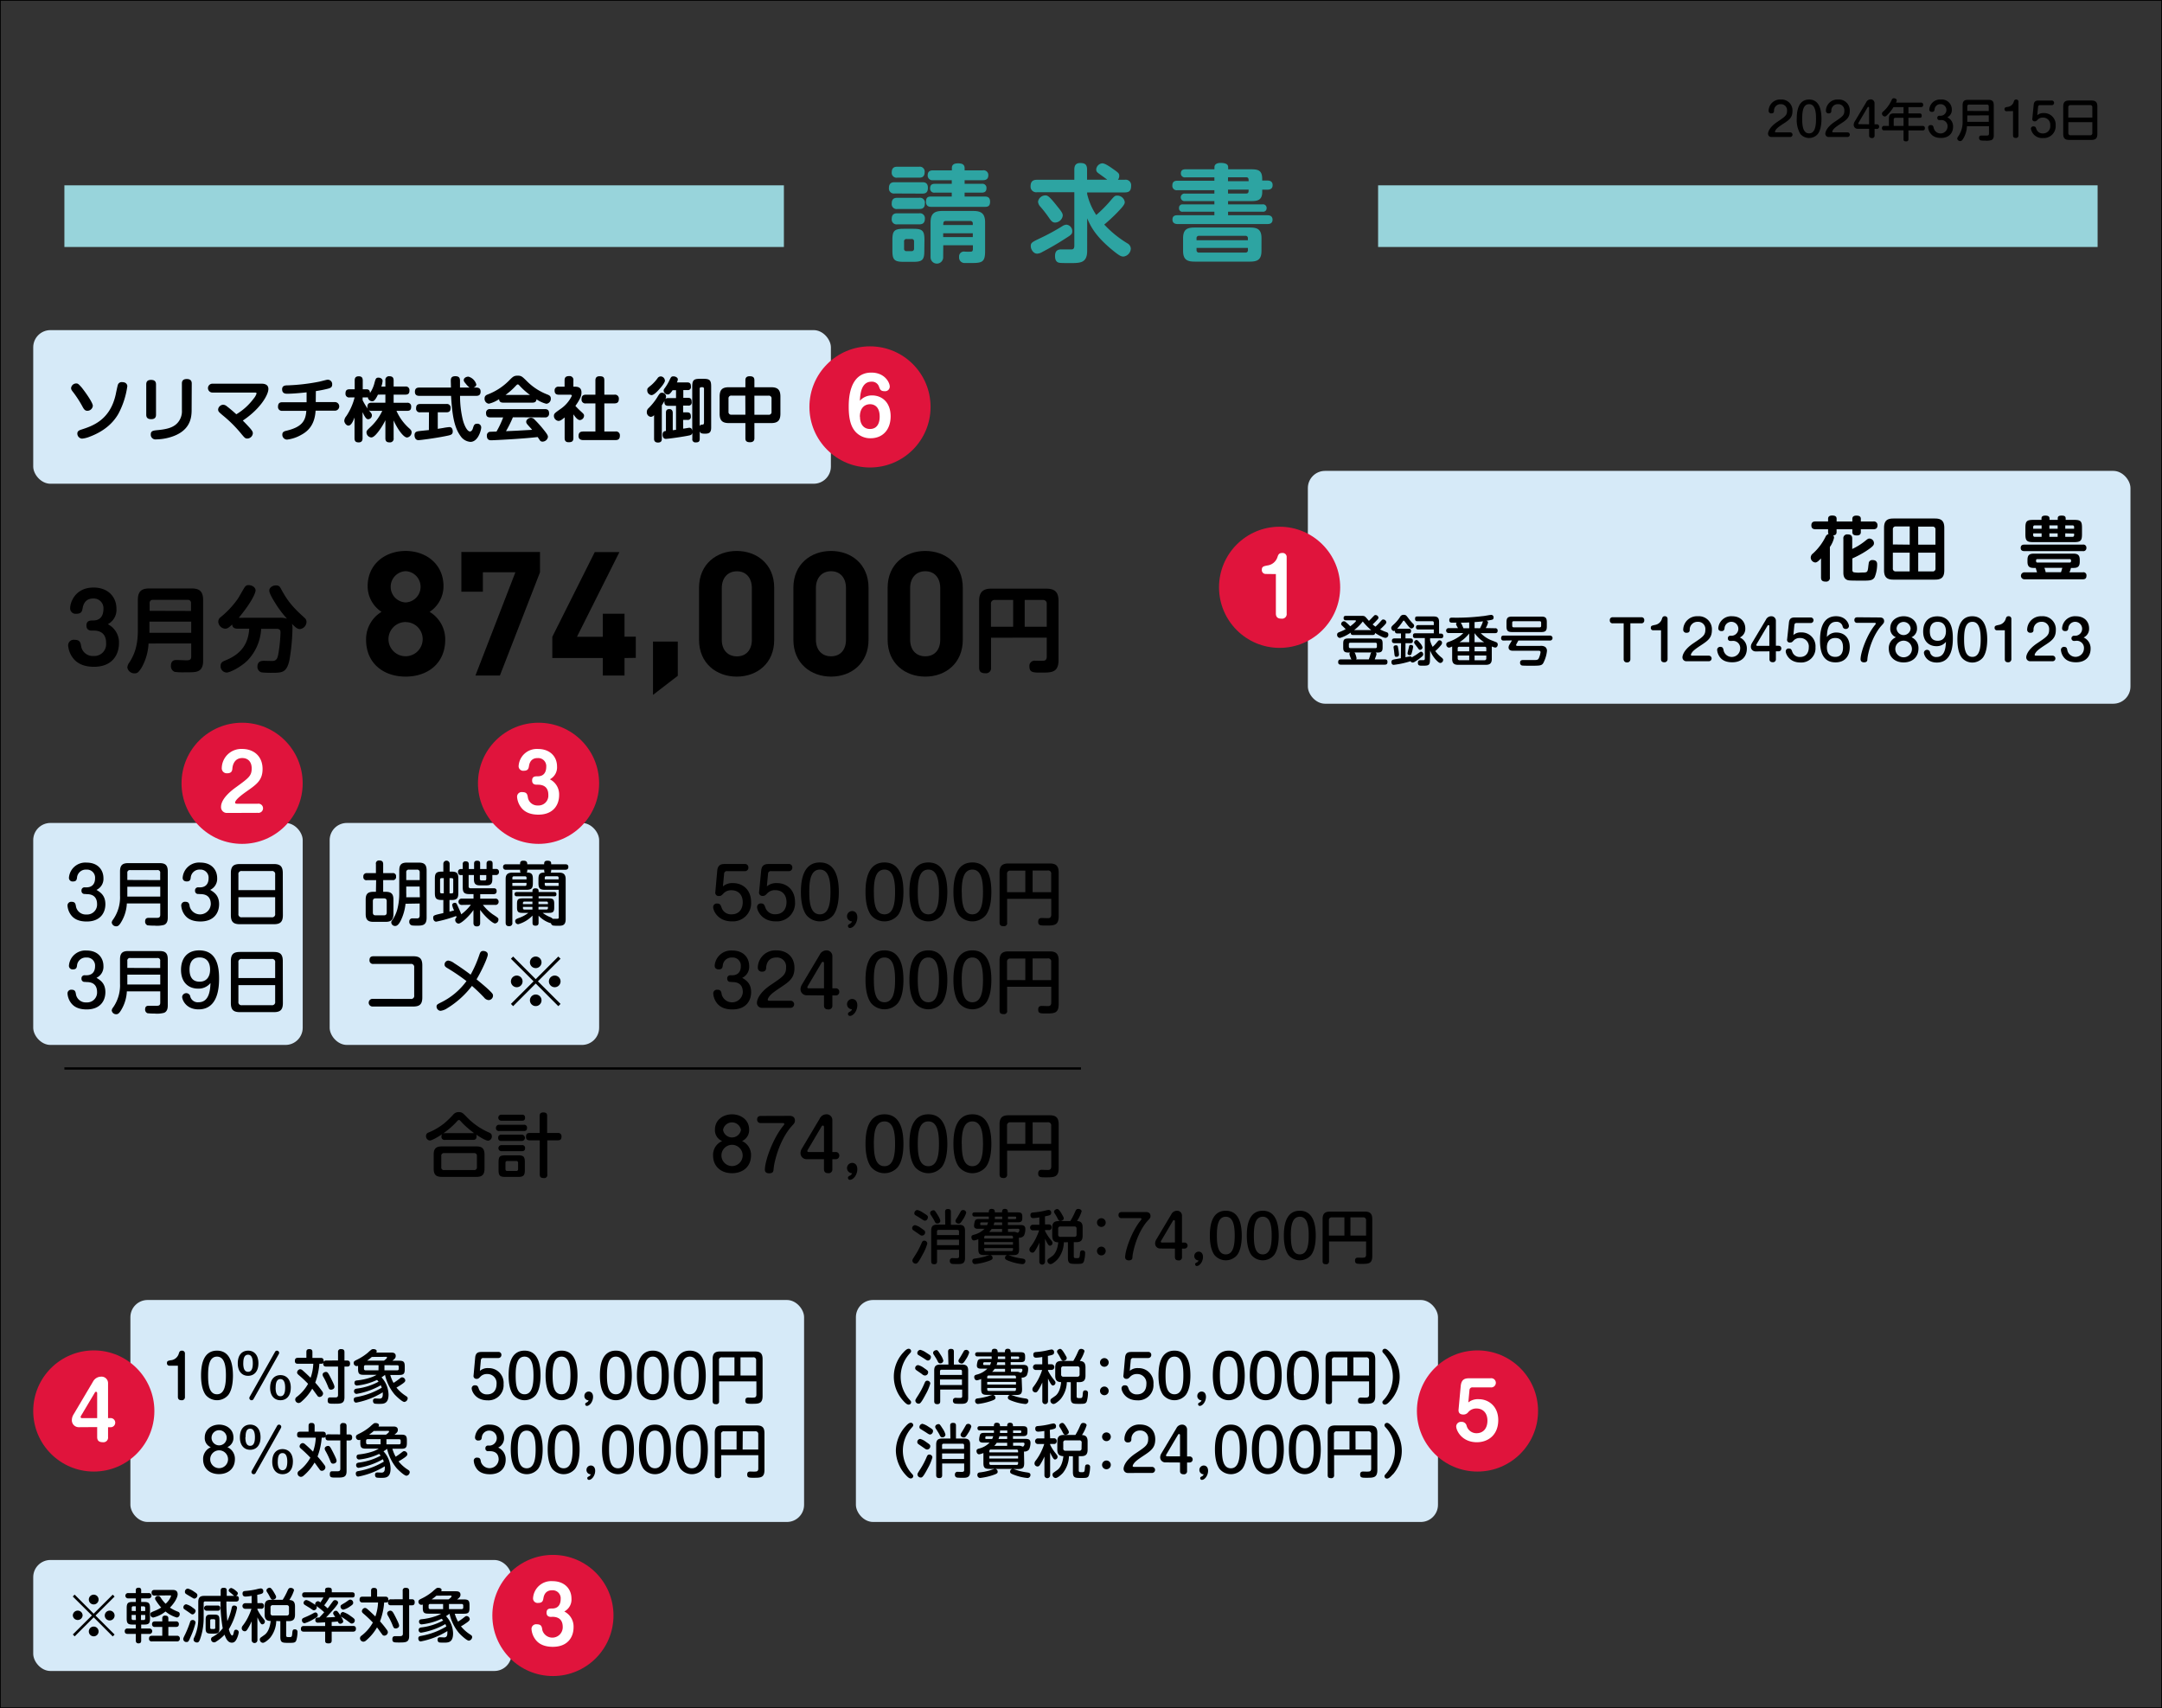<svg xmlns="http://www.w3.org/2000/svg" viewBox="0 0 713.14 563.41"><rect x="0" y="0" width="713.14" height="563.41" fill="#333333" stroke="none"/><defs><style>.fd823b27-0b46-41de-8f1f-c05380e54b4b{fill:#d6eaf8;}.ad9c556b-4744-4ea8-b7c7-33293c4b8847,.afde43a8-763a-4d87-8851-bf572deb10c5{fill:none;stroke:#000;stroke-miterlimit:10;}.afde43a8-763a-4d87-8851-bf572deb10c5{stroke-width:0.25px;}.bd70eaa7-a354-4212-807c-fc9eacd026f0{fill:#2da4a2;}.b98a9ea7-959d-4eed-be32-3f1ccaba984d{fill:#98d4db;}.ad9c556b-4744-4ea8-b7c7-33293c4b8847{stroke-width:0.75px;}.a557ee7e-f0ae-4c21-aaee-a95429f5e7ee{fill:#e0143c;}.a4270d38-0707-49dc-b84d-ddf27af2181d{fill:#fff;}</style></defs><g id="f6af7441-1d8d-4d25-ac1a-3db36687a320" data-name="レイヤー 2"><g id="bdf54d09-6b3b-4d07-b562-6f64b647525a" data-name="レイヤー 1"><rect class="fd823b27-0b46-41de-8f1f-c05380e54b4b" x="43.01" y="428.8" width="222.22" height="73.22" rx="5.67"/><rect class="fd823b27-0b46-41de-8f1f-c05380e54b4b" x="10.96" y="514.56" width="157.78" height="36.61" rx="5.67"/><rect class="fd823b27-0b46-41de-8f1f-c05380e54b4b" x="282.32" y="428.8" width="192" height="73.22" rx="5.67"/><rect class="fd823b27-0b46-41de-8f1f-c05380e54b4b" x="10.96" y="271.45" width="88.89" height="73.22" rx="5.67"/><rect class="fd823b27-0b46-41de-8f1f-c05380e54b4b" x="108.74" y="271.45" width="88.89" height="73.22" rx="5.67"/><rect class="fd823b27-0b46-41de-8f1f-c05380e54b4b" x="431.4" y="155.32" width="271.34" height="76.8" rx="5.67"/><rect class="fd823b27-0b46-41de-8f1f-c05380e54b4b" x="10.96" y="108.89" width="263.11" height="50.67" rx="5.67"/><rect class="afde43a8-763a-4d87-8851-bf572deb10c5" x="0.13" y="0.13" width="712.89" height="563.16"/><path class="bd70eaa7-a354-4212-807c-fc9eacd026f0" d="M295.11,63.82A1.64,1.64,0,0,1,293.22,62c0-1.89,1.33-1.89,1.89-1.89h9.14c.63,0,1.82.07,1.82,1.82,0,1.54-.7,1.93-1.82,1.93ZM296,58.6a1.6,1.6,0,0,1-1.86-1.78C294.16,55,295.43,55,296,55h7.14A1.6,1.6,0,0,1,305,56.75c0,1.82-1.23,1.85-1.86,1.85Zm0,10.33a1.61,1.61,0,0,1-1.86-1.82c0-1.79,1.16-1.86,1.86-1.86h7.18a1.62,1.62,0,0,1,1.89,1.82c0,1.82-1.19,1.86-1.89,1.86ZM296,74a1.61,1.61,0,0,1-1.86-1.82c0-1.79,1.23-1.82,1.86-1.82h7.18a1.63,1.63,0,0,1,1.89,1.82c0,1.82-1.33,1.82-2,1.82Zm8.89,8.68c0,3-.59,3.68-3.6,3.68H298c-3,0-3.64-.7-3.64-3.68V79.15c0-3,.63-3.68,3.68-3.68h3.25c3,0,3.64.63,3.64,3.68Zm-3.39-3a.74.74,0,0,0-.84-.84h-1.61a.75.75,0,0,0-.84.84V82a.75.75,0,0,0,.84.84h1.61a.76.76,0,0,0,.84-.84Zm22.61-23.48A1.55,1.55,0,0,1,326,57.8c0,1.57-1.23,1.64-1.82,1.64h-6v1.19h5.67a1.33,1.33,0,0,1,1.54,1.44c0,1.22-.77,1.47-1.54,1.47h-5.67v1.29h6.58c.6,0,1.82,0,1.82,1.68s-.94,1.72-1.82,1.72H307.26c-.56,0-1.82,0-1.82-1.68s.94-1.72,1.82-1.72h6.68V63.54h-5.6a1.33,1.33,0,0,1-1.54-1.44c0-1.29.84-1.47,1.54-1.47h5.6V59.44h-6.16A1.55,1.55,0,0,1,306,57.83c0-1.54,1.12-1.64,1.82-1.64h6.16v-.77c0-1,.56-1.54,2.07-1.54.94,0,2.13.17,2.13,1.57v.74Zm-13,28.67a2.08,2.08,0,1,1-4.16,0V73.37c0-2.76,1.12-3.78,3.81-3.78h10.36c2.7,0,3.82,1,3.82,3.78v9.45c0,3.4-.81,3.93-4.13,3.93-.6,0-2.42,0-2.84,0a1.81,1.81,0,0,1-1.61-2A1.6,1.6,0,0,1,318.25,83a18.49,18.49,0,0,0,2.1,0c.45-.06.56-.42.56-.83V80.9h-9.77Zm0-10.65h9.77v-.45a.78.78,0,0,0-.88-.88h-8c-.77,0-.84.53-.84.88Zm9.77,2.73h-9.77V78.2h9.77Z"/><path class="bd70eaa7-a354-4212-807c-fc9eacd026f0" d="M358.6,82.72c0,4.06-2.27,4.06-5.7,4.06-3.15,0-3.4-.07-3.75-.17-1-.32-1.15-1.4-1.15-2.17,0-2.18,1.43-2.18,2.34-2.18s2.8,0,3.15,0c.63,0,.88-.42.88-1.26V63.4H342.08a1.85,1.85,0,0,1-2.14-2c0-1.79,1.06-2.1,2.14-2.1h12.29V55.91c0-.95.24-2.14,1.92-2.14,1.47,0,2.28.39,2.28,2.14v3.36h6.65c-.32-.28-2-1.47-2.63-1.93s-1-.7-1-1.47a2.21,2.21,0,0,1,2-2c.84,0,2.17.91,3.15,1.58,2.14,1.5,2.45,1.71,2.45,2.55a2,2,0,0,1-.45,1.3H371a1.8,1.8,0,0,1,2.1,2c0,1.5-.53,2.17-2.1,2.17H358.6v.52a21.42,21.42,0,0,0,3,6.93,44.84,44.84,0,0,0,4.27-4.23c1.75-2.07,1.85-2.17,2.69-2.17A2.5,2.5,0,0,1,371,66.58c0,.56,0,1-2.66,3.71a54,54,0,0,1-4.1,3.78A35.4,35.4,0,0,0,372,80.34,2.08,2.08,0,0,1,373,82a2.76,2.76,0,0,1-2.38,2.62c-.74,0-1.23-.1-3.82-2.24-5.63-4.66-7.07-7.81-8.19-10.36ZM340,81.18c0-1.16.52-1.37,3.36-2.73a71.67,71.67,0,0,0,7.11-3.89,2.63,2.63,0,0,1,1.33-.45,2.13,2.13,0,0,1,1.89,2.2c0,.91-.49,1.23-1.86,2.1-3.5,2.28-5.84,3.54-8.08,4.73a3.57,3.57,0,0,1-1.65.53C340.85,83.67,340,82.23,340,81.18ZM348.7,68c1.64,2,1.85,2.45,1.85,3.15A2.63,2.63,0,0,1,348,73.41c-.95,0-1.4-.74-2.14-1.79a41.16,41.16,0,0,0-2.7-3.46,2.66,2.66,0,0,1-.76-1.65,2.47,2.47,0,0,1,2.45-2.06C345.55,64.45,346.14,64.76,348.7,68Z"/><path class="bd70eaa7-a354-4212-807c-fc9eacd026f0" d="M418.1,59.55c.95,0,1.68.42,1.68,1.5s-.66,1.51-1.68,1.51h-1.75v.77c0,2.87-1.82,3-3.74,3h-7.53v1.08h11.41a1.16,1.16,0,0,1,1.3,1.23,1.12,1.12,0,0,1-1.3,1.19H405.08V71H418c.42,0,1.75,0,1.75,1.47S418.38,73.9,418,73.9H388.49c-.39,0-1.75,0-1.75-1.47S387.93,71,388.49,71h12.08V69.84h-10.4a1.09,1.09,0,0,1-1.26-1.19,1.1,1.1,0,0,1,1.26-1.23h10.4V66.34h-9.74a1.25,1.25,0,1,1,0-2.49h9.74V62.73H388.38a1.43,1.43,0,0,1-1.68-1.54c0-1.47,1-1.57,1.68-1.57h12.19V58.5H391a1.27,1.27,0,0,1-1.48-1.33c0-1.09.74-1.33,1.48-1.33h9.59v-.7c0-1.33,1.57-1.4,2-1.4,1.47,0,2.52.31,2.52,1.4v.7h7.49c2.38,0,3.74.31,3.74,3.18v.53Zm-2,23.17c0,2.91-1.3,3.57-3.78,3.57H394.06c-2.42,0-3.82-.59-3.82-3.57V78.59c0-3,1.43-3.54,3.82-3.54h18.27c2.41,0,3.78.6,3.78,3.54Zm-4.48-3.47v-.63a.76.76,0,0,0-.84-.84H395.52a.76.76,0,0,0-.84.84v.63Zm0,2.52H394.68v.7a.77.77,0,0,0,.84.85h15.27a.76.76,0,0,0,.84-.85Zm.24-22c0-.77,0-1.29-.8-1.29h-6v1.29Zm-.8,4.06c.8,0,.8-.52.8-1.29h-6.79v1.29Z"/><path d="M584.3,45.19a1.07,1.07,0,0,1-1.11-1.1c0-.22.11-1.9,3-3.85,2.64-1.77,3.27-2.19,3.27-3.72a2,2,0,0,0-2.09-2.16,2.1,2.1,0,0,0-2.2,2.17c0,.36-.08.87-.87.87a.83.83,0,0,1-.92-.87,3.77,3.77,0,0,1,4-3.7,3.58,3.58,0,0,1,3.87,3.78c0,2.22-1.11,3-3.29,4.38-1.78,1.18-2,1.56-2.23,1.87a1.51,1.51,0,0,0-.26.56c0,.19.18.24.36.24h4.58a.77.77,0,1,1,0,1.53Z"/><path d="M600.82,39.17c0,1.13-.11,3.56-1.19,5a3.78,3.78,0,0,1-5.79,0,9,9,0,0,1-1.18-5c0-2.31.39-6.34,4.08-6.34S600.8,36.88,600.82,39.17Zm-6.36,0c0,2.25.24,4.82,2.28,4.82s2.28-2.7,2.28-4.82-.24-4.81-2.28-4.81S594.46,36.92,594.46,39.17Z"/><path d="M603.2,45.19a1.07,1.07,0,0,1-1.11-1.1c0-.22.11-1.9,3-3.85,2.64-1.77,3.27-2.19,3.27-3.72a2,2,0,0,0-2.09-2.16,2.1,2.1,0,0,0-2.2,2.17c0,.36-.08.87-.87.87a.83.83,0,0,1-.92-.87,3.77,3.77,0,0,1,4-3.7,3.58,3.58,0,0,1,3.87,3.78c0,2.22-1.11,3-3.29,4.38-1.78,1.18-2,1.56-2.23,1.87a1.51,1.51,0,0,0-.26.56c0,.19.18.24.36.24h4.58a.77.77,0,1,1,0,1.53Z"/><path d="M612.77,42.49a1.29,1.29,0,0,1-1.32-1.35,2,2,0,0,1,.3-1l3.83-6.42a1.61,1.61,0,0,1,1.42-.94,1.23,1.23,0,0,1,1.32,1.24V41H619a.73.73,0,0,1,.84.75.74.74,0,0,1-.84.78h-.66v2.16a.78.78,0,0,1-.87.85c-.54,0-.93-.21-.93-.85V42.49ZM616.52,41V35.54c0-.07,0-.28-.24-.28a.31.31,0,0,0-.25.15l-3,5.1a.4.4,0,0,0-.07.21c0,.18.13.24.27.24Z"/><path d="M633.59,33.85a.67.67,0,0,1,.78.7c0,.59-.27.78-.78.78H629.5V37.4h3.6c.21,0,.78,0,.78.69s-.24.77-.78.77h-3.6v2.68h4.66a.67.67,0,0,1,.77.74c0,.72-.5.73-.77.73H629.5v2.84c0,.27,0,.78-.77.78s-.85-.3-.85-.78V43h-6.33c-.24,0-.78,0-.78-.72a.67.67,0,0,1,.78-.75h1.51V39.07c0-1.25.5-1.67,1.67-1.67h3.15V35.33h-3.3a14.74,14.74,0,0,1-1.79,2.33c-.69.72-.84.76-1.08.76a1,1,0,0,1-.94-.93.83.83,0,0,1,.33-.64A11.4,11.4,0,0,0,624,32.92a.69.69,0,0,1,.7-.51c.45,0,.95.27.95.69a1.92,1.92,0,0,1-.26.75Zm-5.71,7.69V38.86h-2.64a.52.52,0,0,0-.59.58v2.1Z"/><path d="M639.76,39.61a.66.66,0,0,1-.74-.71.66.66,0,0,1,.74-.72h.36a1.91,1.91,0,0,0,0-3.82,1.89,1.89,0,0,0-2,1.75c-.06.38-.13.8-.85.8-.5,0-.89-.24-.89-.8a3.54,3.54,0,0,1,3.8-3.28,3.29,3.29,0,0,1,3.63,3.33,2.59,2.59,0,0,1-1.5,2.53,3.27,3.27,0,0,1,1.92,3.09c0,1.92-1.17,3.72-4,3.72-2.24,0-3.08-1-3.48-1.54A3.77,3.77,0,0,1,636,42.1a.79.79,0,0,1,.87-.84c.78,0,.85.43,1,1.08a2.31,2.31,0,0,0,4.53-.57,2,2,0,0,0-2.24-2.16Z"/><path d="M648.8,41.62a8.57,8.57,0,0,1-1,3.72c-.54,1-.84,1.2-1.21,1.2a1,1,0,0,1-1-.81,1.25,1.25,0,0,1,.3-.68,8.31,8.31,0,0,0,1.48-5.14V34.7c0-1.36.59-1.77,1.77-1.77h6.74c1.17,0,1.77.38,1.77,1.77v9.9c0,.38,0,1.31-.8,1.62a5.66,5.66,0,0,1-2,.17,11.7,11.7,0,0,1-1.53-.08.83.83,0,0,1-.51-.82c0-.78.54-.78.8-.78l1.68,0c.36,0,.78,0,.78-.63V41.62Zm7.19-5V35.12a.55.55,0,0,0-.62-.63h-5.82a.56.56,0,0,0-.63.63v1.47Zm-7.07,1.46v2.11H656V38.05Z"/><path d="M661.82,36.68a.63.63,0,0,1-.63-.67c0-.56.26-.62,1.31-.8a2.34,2.34,0,0,0,1.75-1.69c.12-.33.23-.69.78-.69a.71.71,0,0,1,.77.63V44.65a.79.79,0,0,1-.9.85c-.51,0-.9-.21-.9-.85v-8Z"/><path d="M670.81,34.6c.12-1.32.88-1.44,1.63-1.44h4.25a.77.77,0,1,1,0,1.53h-3.75a.58.58,0,0,0-.68.58L672,38a3.07,3.07,0,0,1,2.19-.7,3.79,3.79,0,0,1,3.87,4.09,3.9,3.9,0,0,1-4.16,4.14,3.73,3.73,0,0,1-4-3.06.76.76,0,0,1,.85-.78c.66,0,.77.35,1,1A2.13,2.13,0,0,0,673.88,44a2.34,2.34,0,0,0,2.39-2.64,2.33,2.33,0,0,0-2.4-2.57,2.27,2.27,0,0,0-1.65.59c-.48.51-.62.64-1.05.64a.73.73,0,0,1-.8-.9Z"/><path d="M691.82,44.15c0,1.52-.61,2-2,2h-7.26c-1.36,0-2-.46-2-2v-9c0-1.47.57-2,2-2h7.26c1.4,0,2,.5,2,2Zm-1.66-5.37V35.44a.68.68,0,0,0-.77-.77H683a.68.68,0,0,0-.77.77v3.34Zm-7.91,1.52v3.55a.69.69,0,0,0,.77.77h6.37a.69.69,0,0,0,.77-.77V40.3Z"/><rect class="b98a9ea7-959d-4eed-be32-3f1ccaba984d" x="21.24" y="61.13" width="237.33" height="20.34"/><rect class="b98a9ea7-959d-4eed-be32-3f1ccaba984d" x="454.57" y="61.13" width="237.33" height="20.34"/><path d="M26.85,127.71c.92,1.12,3.77,5,3.77,6.16a1.82,1.82,0,0,1-1.82,1.63c-.71,0-1.1-.46-1.54-1.29a37,37,0,0,0-3-4.69c-.58-.73-.81-1.05-.81-1.51a1.7,1.7,0,0,1,1.86-1.52C25.77,126.49,26.2,127,26.85,127.71ZM42,127.36a27.29,27.29,0,0,1-3,9.22c-1.29,2.19-3.8,5.36-9.45,7.48a9,9,0,0,1-2.46.62A1.67,1.67,0,0,1,25.51,143c0-.76.55-1.06,1.29-1.29,3.66-1.19,9.57-3.1,11.41-11.79.06-.37.57-2.72.64-2.88a1.3,1.3,0,0,1,1.38-1,2.16,2.16,0,0,1,.62.07A1.33,1.33,0,0,1,42,127.36Z"/><path d="M51.46,136.79c0,.71-.23,1.47-1.59,1.47-1,0-1.63-.37-1.63-1.47v-10c0-.72.23-1.48,1.58-1.48,1,0,1.64.37,1.64,1.48Zm11.75-1.63c0,2.64-.39,7.22-7.38,9.15a17.22,17.22,0,0,1-4.33.62,1.55,1.55,0,0,1-1.77-1.59c0-1.24.76-1.31,2.3-1.47,3.66-.34,5.4-1.08,6.62-2.48A5.73,5.73,0,0,0,60,135.25v-8.74c0-.71.23-1.49,1.61-1.49,1,0,1.64.39,1.64,1.49Z"/><path d="M86.32,126.56c1,0,2.21.32,2.21,1.74,0,1.91-2.6,6.53-8.44,10.42,1.45,1.47,2,2.09,2.44,2.58.66.78.87,1.15.87,1.63a1.88,1.88,0,0,1-1.82,1.72c-.69,0-.87-.23-1.88-1.42a42.66,42.66,0,0,0-6.35-6.33c-1.15-1-1.4-1.17-1.4-1.9a1.77,1.77,0,0,1,1.66-1.5,1.94,1.94,0,0,1,1.17.48c.41.3,1.88,1.48,3.17,2.67a19.55,19.55,0,0,0,5.68-5.13,5,5,0,0,0,1-1.72c0-.32-.39-.32-.72-.32H70.06a1.46,1.46,0,1,1,0-2.92Z"/><path d="M104.15,132.63h6.21a1.42,1.42,0,1,1,0,2.83H104.1c-.25,4.16-2,6.53-4.78,8A12.34,12.34,0,0,1,94.7,145a1.58,1.58,0,0,1-1.57-1.7c0-.87.72-1.08,1.41-1.24,5.15-1.24,6.27-3.31,6.5-6.55H93.13a1.26,1.26,0,0,1-1.42-1.41c0-1.42,1-1.42,1.42-1.42h8v-3.27c-1.84.21-4.6.46-6.39.46-.49,0-1.68,0-1.68-1.47,0-1.24,1.06-1.29,1.81-1.29a65.22,65.22,0,0,0,10.54-1.24l2.11-.53a2.87,2.87,0,0,1,.67-.09,1.45,1.45,0,0,1,1.38,1.59c0,.87-.51,1.1-1.17,1.31a39.76,39.76,0,0,1-4.21.85Z"/><path d="M127.12,127.5v-2a1.19,1.19,0,0,1,1.27-1.4c1,0,1.45.39,1.45,1.4v2h3.84a1.17,1.17,0,0,1,1.38,1.24c0,1-.32,1.43-1.38,1.43h-3.84v2.69h4.41a1.18,1.18,0,0,1,1.38,1.26c0,1-.34,1.4-1.38,1.4h-3.47a16.72,16.72,0,0,0,4.14,5.71c.58.5.85.85.85,1.35a1.75,1.75,0,0,1-1.49,1.73c-1.29,0-3.43-3.27-4.44-5.64v5.87a1.2,1.2,0,0,1-1.29,1.38c-.94,0-1.43-.32-1.43-1.38v-5.93a21,21,0,0,1-1.72,2.94c-.76,1.08-2,2.74-2.92,2.74a1.71,1.71,0,0,1-1.59-1.64c0-.57.1-.66,1.59-2.07a17.36,17.36,0,0,0,3.61-5.06h-3.5a1.5,1.5,0,0,1-.92-.2c.92,1.12,1,1.24,1,1.7a1.28,1.28,0,0,1-1.18,1.26c-.36,0-.85,0-1.9-2.34v8.6c0,.57-.14,1.38-1.25,1.38-.89,0-1.4-.28-1.4-1.38v-6.83c-.6,1.59-1.22,2.67-2,2.67s-1.38-1-1.38-1.59a2.75,2.75,0,0,1,.69-1.56,19.81,19.81,0,0,0,2.72-6.14h-1.63a1.18,1.18,0,0,1-1.38-1.25c0-.94.29-1.44,1.38-1.44H117v-2.9c0-.6.12-1.38,1.31-1.38.85,0,1.34.32,1.34,1.38v2.9h1.19c.64,0,1.17.2,1.2,1.24a10.24,10.24,0,0,0,1.51-3.45c.35-1.22.46-1.63,1.29-1.63.58,0,1.36.34,1.36,1.12a8.49,8.49,0,0,1-.41,1.82Zm-2.46,2.67c-1,2.11-1.49,2.18-1.9,2.18a1.47,1.47,0,0,1-1.43-1.33,1.69,1.69,0,0,1-.53.07h-1.19V132a19,19,0,0,0,1.7,2.83,1.68,1.68,0,0,1-.12-.69c0-1.11.67-1.31,1.4-1.31h4.53v-2.69Z"/><path d="M141.5,136h-2.9a1.18,1.18,0,0,1-1.35-1.31c0-.94.37-1.43,1.35-1.43h8.65a1.19,1.19,0,0,1,1.38,1.31c0,1-.41,1.43-1.38,1.43H144.4v5.45l1.75-.28a19.14,19.14,0,0,1,2.09-.3c.92,0,1.1.92,1.1,1.41,0,1.08-.57,1.22-2.32,1.56-3.47.71-8.39,1.34-9,1.34-1.26,0-1.29-1.48-1.29-1.61,0-1.09.72-1.25,1.29-1.34s2.95-.32,3.45-.37Zm-3.22-5.43c-.73,0-1.42-.27-1.42-1.31,0-.89.36-1.42,1.42-1.42h10.47c0-.35-.05-1.93-.05-2.16,0-.67,0-1.59,1.49-1.59s1.54.85,1.54,1.65,0,1.41,0,2.1h3.17a6.1,6.1,0,0,1-1.22-1.22c-.57-.65-.71-.9-.71-1.24,0-.79.92-1.15,1.54-1.15a3.77,3.77,0,0,1,2.6,2.55c0,.41-.23.78-.92,1.06h.92c.6,0,1.42.16,1.42,1.31,0,.92-.39,1.42-1.42,1.42h-5.36a33.53,33.53,0,0,0,.81,7.48c.46,2.07,1.51,4.27,2.46,4.27.57,0,.89-.71,1-1.15.28-.89.46-1.4,1.33-1.4a1.22,1.22,0,0,1,1.38,1.22c0,.83-1,4.76-3.56,4.76a4.28,4.28,0,0,1-3.2-1.84c-2-2.71-2.78-6.35-3.19-13.34Z"/><path d="M166,132.81c-.85,0-1.31-.3-1.38-1.15a10.14,10.14,0,0,1-3.38,1.5,1.61,1.61,0,0,1-1.4-1.73c0-.87.55-1.15,1.24-1.4a19.92,19.92,0,0,0,7.2-4.88c.92-.89,1.29-1.24,2.48-1.24s1.5.32,2.83,1.61a19.19,19.19,0,0,0,6.95,4.6c.69.28,1.15.53,1.15,1.36a1.62,1.62,0,0,1-1.48,1.7,9.78,9.78,0,0,1-3.24-1.47c-.11,1-.78,1.1-1.4,1.1Zm3.18,4.83a37.83,37.83,0,0,1-2.28,4.58c3.27-.12,3.82-.17,8.62-.44-.34-.44-.46-.55-1.35-1.54-.51-.55-.6-.83-.6-1.13,0-.69.85-1.31,1.59-1.31a1.6,1.6,0,0,1,1.17.6,36,36,0,0,1,3.06,3.42c1.1,1.38,1.35,1.82,1.35,2.33a1.84,1.84,0,0,1-1.79,1.52,1,1,0,0,1-.92-.51c-.09-.14-.57-.87-.69-1-2.39.28-4.88.46-7.31.63-1.15.09-7.08.43-8,.43-.37,0-1.43,0-1.43-1.47a1.19,1.19,0,0,1,1-1.33c.21,0,1.82-.07,2.17-.07a30.57,30.57,0,0,0,2.2-4.67h-4.25c-1,0-1.4-.44-1.4-1.45a1.21,1.21,0,0,1,1.4-1.29h18c.94,0,1.4.39,1.4,1.43a1.22,1.22,0,0,1-1.4,1.31Zm5.63-7.38a21.92,21.92,0,0,1-3.38-3c-.34-.36-.44-.46-.64-.46s-.3.1-.65.46a23.17,23.17,0,0,1-3.38,3Z"/><path d="M189.71,127.55c1.17,0,2.09.43,2.09,1.9,0,1-.3,2.05-2,4.44a23.54,23.54,0,0,0,1.74,1.75c.92.85,1.11,1,1.11,1.49a1.49,1.49,0,0,1-1.36,1.43c-.81,0-1.56-1.06-2.16-1.89v7.8c0,1.13-.53,1.4-1.57,1.4-1.19,0-1.31-.8-1.31-1.4v-6.78c-.94.75-1.4,1.15-2.07,1.15a1.68,1.68,0,0,1-1.47-1.64c0-.78.35-1,2.07-2.23a11,11,0,0,0,3.84-4.41c0-.35-.34-.37-.55-.37h-3.72c-.67,0-1.41-.18-1.41-1.33a1.21,1.21,0,0,1,1.41-1.31h1.88v-2.07c0-1.06.48-1.43,1.54-1.43a1.24,1.24,0,0,1,1.36,1.43v2.07Zm12.92,2.64a1.27,1.27,0,0,1,1.5,1.33c0,1.08-.42,1.54-1.5,1.54h-3.29v9.27H203a1.25,1.25,0,0,1,1.47,1.31c0,1.06-.41,1.52-1.47,1.52H192.47c-.41,0-1.63,0-1.63-1.33,0-1.13.52-1.5,1.63-1.5h3.93v-9.27h-3.13a1.25,1.25,0,0,1-1.45-1.35c0-1.13.49-1.52,1.45-1.52h3.13v-4.67c0-.53.07-1.42,1.36-1.42s1.58.39,1.58,1.42v4.67Z"/><path d="M225.34,141.39c.27,0,1.88-.3,2-.3.82,0,.92.64,1,1V127.52c0-2.14.49-2.57,2.58-2.57H232c2.12,0,2.58.46,2.58,2.57V141c0,1.5-.46,2.05-2,2.05-1.33,0-1.58-.21-1.77-.81v2.49c0,1-.46,1.19-1.31,1.19a1,1,0,0,1-1.13-1.19v-2c-.06.35-.18.72-.92.88-1.7.39-7,1.15-7.84,1.15s-1.05-.81-1.05-1.34c0-1.17.73-1.24,1.1-1.26v-6c0-.57.14-1.22,1.13-1.22s1.12.85,1.12,1.22v5.75l1.08-.14v-7.91h-2.59c-.65,0-1.25-.2-1.25-1.26a1.91,1.91,0,0,1,.05-.42c-.34.67-.8,1.38-.9,1.54v11c0,.42,0,1.25-1.26,1.25s-1.29-.9-1.29-1.25v-7.79a1.53,1.53,0,0,1-1.08.57,1.5,1.5,0,0,1-1.31-1.63,1.59,1.59,0,0,1,.55-1.22,19.87,19.87,0,0,0,2.76-3.4c.94-1.54,1.06-1.7,1.68-1.7a1.31,1.31,0,0,1,1.36,1.24,2.14,2.14,0,0,1-.23.83,1.12,1.12,0,0,1,.92-.3h2.59V128.7h-1.12c-.69,1-1.06,1.42-1.59,1.42a1.41,1.41,0,0,1-1.38-1.24,1.14,1.14,0,0,1,.21-.64,15.62,15.62,0,0,0,1.61-2.6c.6-1.27.69-1.5,1.42-1.5s1.45.44,1.45,1a2.91,2.91,0,0,1-.32,1h3.43c.87,0,1.21.41,1.21,1.35a1,1,0,0,1-1.1,1.18h-1.42v2.55H227c1,0,1.15.66,1.15,1.4a1,1,0,0,1-1.15,1.17h-1.67v2.23h1.44c1,0,1.11.79,1.11,1.31a1,1,0,0,1-1.11,1.18h-1.44Zm-6-15.89c0,.64-1,1.91-1.63,2.6-.76.89-2,2.23-2.81,2.23a1.55,1.55,0,0,1-1.4-1.61c0-.62.07-.67,1.38-1.73a13.86,13.86,0,0,0,2-2.2,1.26,1.26,0,0,1,1.15-.63A1.43,1.43,0,0,1,219.31,125.5Zm11.45,15.06c.21-.44.35-.44.9-.51.3,0,.53-.06.53-.78v-11a.49.49,0,0,0-.55-.55h-.33a.49.49,0,0,0-.55.55Z"/><path d="M248.84,144.49c0,.37,0,1.38-1.47,1.38s-1.5-.8-1.5-1.38v-4.94h-5.42c-2,0-3.08-.67-3.08-3.08v-5.66c0-2.39,1-3.08,3.08-3.08h5.42v-2.28c0-.39,0-1.35,1.41-1.35,1.12,0,1.56.39,1.56,1.35v2.28h5.5c2.09,0,3.08.74,3.08,3.08v5.66c0,2.34-1,3.08-3.08,3.08h-5.5Zm-3-14H241.3a.89.89,0,0,0-1,1v4.3a.89.89,0,0,0,1,1h4.57Zm3,6.32h4.65a.88.88,0,0,0,1-1v-4.3a.88.88,0,0,0-1-1h-4.65Z"/><path d="M28,294.88a1,1,0,0,1-1.12-1.08A1,1,0,0,1,28,292.69h.56c1.54,0,2.8-.87,2.8-3a2.66,2.66,0,0,0-2.87-2.85,2.9,2.9,0,0,0-3.09,2.69c-.09.58-.2,1.22-1.31,1.22a1.19,1.19,0,0,1-1.35-1.22,5.42,5.42,0,0,1,5.82-5c3.88,0,5.56,2.58,5.56,5.11a4,4,0,0,1-2.3,3.89c1.27.78,2.94,1.79,2.94,4.73s-1.79,5.7-6.16,5.7c-3.43,0-4.71-1.47-5.33-2.36a5.91,5.91,0,0,1-1-2.85,1.21,1.21,0,0,1,1.34-1.29c1.19,0,1.31.66,1.47,1.65a3.28,3.28,0,0,0,3.43,2.53,3.27,3.27,0,0,0,3.51-3.4c0-2-1-3.31-3.42-3.31Z"/><path d="M41.84,298a13,13,0,0,1-1.61,5.7c-.83,1.52-1.29,1.84-1.86,1.84a1.46,1.46,0,0,1-1.52-1.24,1.91,1.91,0,0,1,.46-1,12.77,12.77,0,0,0,2.28-7.89v-8c0-2.09.9-2.71,2.71-2.71H52.63c1.79,0,2.71.57,2.71,2.71v15.17c0,.58,0,2-1.22,2.49a8.82,8.82,0,0,1-3.13.25,18.28,18.28,0,0,1-2.34-.11,1.27,1.27,0,0,1-.78-1.27c0-1.19.82-1.19,1.22-1.19l2.57,0c.55,0,1.2,0,1.2-1V298Zm11-7.7V288a.84.84,0,0,0-1-1H43a.85.85,0,0,0-1,1v2.26ZM42,292.49v3.24H52.86v-3.24Z"/><path d="M65.46,294.88a1,1,0,0,1-1.12-1.08,1,1,0,0,1,1.12-1.11H66c1.54,0,2.8-.87,2.8-3A2.66,2.66,0,0,0,66,286.83a2.9,2.9,0,0,0-3.09,2.69c-.09.58-.2,1.22-1.31,1.22-.76,0-1.35-.37-1.35-1.22a5.42,5.42,0,0,1,5.82-5c3.88,0,5.56,2.58,5.56,5.11a4,4,0,0,1-2.3,3.89c1.26.78,2.94,1.79,2.94,4.73s-1.79,5.7-6.16,5.7c-3.43,0-4.71-1.47-5.33-2.36a5.91,5.91,0,0,1-1-2.85,1.21,1.21,0,0,1,1.34-1.29c1.19,0,1.31.66,1.47,1.65a3.55,3.55,0,0,0,6.94-.87c0-2-1-3.31-3.42-3.31Z"/><path d="M93.31,301.85c0,2.32-.94,3-3,3H79.15c-2.09,0-3-.71-3-3V288c0-2.25.88-3,3-3H90.28c2.14,0,3,.76,3,3Zm-2.55-8.24v-5.12a1,1,0,0,0-1.17-1.18H79.81a1,1,0,0,0-1.17,1.18v5.12Zm-12.12,2.33v5.45a1,1,0,0,0,1.17,1.17h9.78a1,1,0,0,0,1.17-1.17v-5.45Z"/><path d="M124.07,290.32h-3a1,1,0,0,1-1.22-1.12A1.05,1.05,0,0,1,121,288h3v-2.95a1,1,0,0,1,1.12-1.22c1,0,1.27.49,1.27,1.22V288h3.06a1,1,0,0,1,1.19,1.15,1,1,0,0,1-1.19,1.14h-3.06v3.87h.85c1.93,0,2.53.83,2.53,2.55v4.78c0,1.91-.76,2.58-2.58,2.58h-4c-1.77,0-2.57-.62-2.57-2.58v-4.78c0-1.75.62-2.55,2.53-2.55h.85Zm3.49,6.93c0-.62-.27-.92-.89-.92h-2.79c-.62,0-.89.3-.89.92V301c0,.67.34.92.89.92h2.79c.57,0,.89-.27.89-.92Zm6.21.85a16.79,16.79,0,0,1-1.54,5.47c-.53,1.06-1.1,1.86-1.86,1.86a1.24,1.24,0,0,1-1.31-1.17,1,1,0,0,1,.23-.62,11.27,11.27,0,0,0,1.79-3.8,21.19,21.19,0,0,0,.62-4.92v-7.81c0-2,.81-2.58,2.55-2.58h3.89c1.75,0,2.58.6,2.58,2.58v15.61c0,2.48-1.34,2.6-3.06,2.6-.35,0-1.34,0-1.61-.05A1.16,1.16,0,0,1,135,304a1,1,0,0,1,1.08-1.08c.28,0,1.43,0,1.66,0s.69-.18.69-.9v-4Zm4.65-5.68H134v2.18a11.92,11.92,0,0,1,0,1.36h4.49ZM134,290.3h4.44v-2.55a.8.8,0,0,0-.9-.9h-2.65a.79.79,0,0,0-.89.9Z"/><path d="M152.38,298.49a1.05,1.05,0,1,1,0-2.09h3.81v-1.48H155c-1.89,0-2.37-.46-2.37-2.39v-3.88h-.67c-.8,0-.87-.81-.87-1a.88.88,0,0,1,.87-1h.67v-1.54a.86.86,0,0,1,1-1c.53,0,1,.2,1,1v1.54h1.75v-1.75c0-.32,0-1,1-1s1,.57,1,1v1.75h2.11V284.9c0-.62.26-1,1-1s1,.25,1,1v1.72h1.09a.9.9,0,0,1,1,1,.91.91,0,0,1-1,1H162.4v1.42c0,1.52-.59,2-2,2h-2.07c-1.4,0-2-.48-2-2v-1.42h-1.75v3.72a.57.57,0,0,0,.65.65h7.59c.3,0,1,0,1,.94,0,.78-.46,1-1,1h-4.42v1.48h4.88a1,1,0,0,1,1.19,1,1,1,0,0,1-1.19,1.06h-4a15.41,15.41,0,0,0,3.19,3.08c1.94,1.26,1.94,1.29,1.94,1.82a1.23,1.23,0,0,1-1.15,1.22c-.72,0-3.27-2.19-4.88-4.47v4.28c0,.37,0,1.17-1.08,1.17-.87,0-1.13-.48-1.13-1.17v-4.23c-1.58,2.28-4.11,4.48-4.92,4.48a1.22,1.22,0,0,1-1.1-1.22,1,1,0,0,1,.44-.8c0-.07,0-.12-.14-.48a44.43,44.43,0,0,1-6.56,1.86c-.71,0-1-.71-1-1.22,0-.85.11-.9,3.35-1.61v-4.32h-.55c-1.93,0-2.25-.67-2.25-2.39v-4.58c0-1.61.25-2.39,2.2-2.39h.6v-2.58a1,1,0,1,1,2.07,0v2.58H149c2,0,2.18.83,2.18,2.39v4.58c0,1.63-.28,2.39-2.23,2.39h-.69v3.84c1-.23,1.06-.28,1.52-.39a6.61,6.61,0,0,1-.62-1.75c0-.64.66-.78.89-.78.44,0,.6.32.81.8.48,1.06.92,2,1.29,3a15.36,15.36,0,0,0,3.17-3.15Zm-6-8.85h-.69c-.34,0-.53.16-.53.5v4a.46.46,0,0,0,.53.53h.69Zm1.91,0v5.05H149c.3,0,.5-.13.5-.53v-4a.44.44,0,0,0-.5-.5Zm10-1v1.24c0,.34.16.53.5.53h1.11c.32,0,.5-.16.5-.53v-1.24Z"/><path d="M184.3,293.5h-4.44c-1.81,0-2.25-.44-2.25-2.26v-1.19c0-1.68.34-2.23,2.07-2.25-.18-.23-.18-.44-.18-.95h-5.57c0,.51,0,.69-.21.95,1.71,0,2.05.59,2.05,2.25v1.19c0,1.82-.44,2.26-2.25,2.26H169v10.81a1,1,0,0,1-1.1,1.19c-1,0-1.11-.67-1.11-1.19V290c0-.69,0-2.16,2.14-2.16h2.81c-.19-.23-.19-.44-.19-.95h-4.62a.88.88,0,0,1-1-.89c0-.92.76-.92,1-.92h4.62c0-.58,0-1.18,1.11-1.18s1.26.53,1.26,1.18h5.57c0-.56,0-1.18,1.08-1.18,1.24,0,1.24.55,1.24,1.18h4.67c.27,0,1,0,1,.89s-.78.92-1,.92h-4.67c0,.49,0,.69-.19.95h2.79c.94,0,2.18.16,2.18,2.13v13.23c0,2.16-1.24,2.16-2.46,2.16a12.32,12.32,0,0,1-1.66-.07,1,1,0,0,1-.75-.83l-.26,0a9.12,9.12,0,0,1-3.81-2.43v2.25c0,.41,0,1.06-1,1.06s-1-.58-1-1.06V302a10.36,10.36,0,0,1-4.71,2.85,1,1,0,0,1-1-1c0-.51.28-.74,1.34-1.11a10.88,10.88,0,0,0,3-1.63h-1.93c-1.38,0-1.81-.3-1.81-1.77V298.1c0-1.45.39-1.77,1.81-1.77h3.29v-.69H170.5a.67.67,0,0,1-.78-.69c0-.55.32-.72.78-.72h5.13v-.34c0-.6.35-.87.94-.87s1.09.11,1.09.87v.34h5.1c.23,0,.78,0,.78.69s-.37.72-.78.72h-5.1v.69H181c1.4,0,1.81.32,1.81,1.77v1.24c0,1.47-.41,1.77-1.81,1.77h-2a11.41,11.41,0,0,0,2.25,1.31,2.46,2.46,0,0,1,1.08.64h1.29c.69,0,.69-.13.69-.71Zm-10.62-3.43v-.48a.46.46,0,0,0-.51-.53h-3.65c-.35,0-.51.18-.51.53v.48ZM169,291.22v1h4.16c.37,0,.51-.18.51-.5v-.51Zm6.62,7v-.83H173a.45.45,0,0,0-.51.5v.33Zm0,.91H172.5v.37a.45.45,0,0,0,.51.51h2.62Zm2-.91h3.12v-.33a.44.44,0,0,0-.5-.5h-2.62Zm0,.91V300h2.62c.32,0,.5-.14.5-.51v-.37Zm6.64-9.08v-.48c0-.37-.18-.53-.5-.53h-3.57c-.32,0-.5.16-.5.53v.48Zm0,1.15h-4.57v.51a.44.44,0,0,0,.5.5h4.07Z"/><path d="M236.58,287.2c.19-2,1.36-2.21,2.51-2.21h6.51a1.11,1.11,0,0,1,1.26,1.15,1.13,1.13,0,0,1-1.26,1.2h-5.75a.89.89,0,0,0-1,.89l-.39,4.14a4.76,4.76,0,0,1,3.36-1.08c3.11,0,5.93,2.12,5.93,6.28a6,6,0,0,1-6.37,6.34c-4.62,0-6.14-3.56-6.14-4.69a1.18,1.18,0,0,1,1.32-1.19c1,0,1.17.53,1.49,1.45a3.27,3.27,0,0,0,3.29,2.11c2.46,0,3.65-1.77,3.65-4,0-2.49-1.51-3.94-3.68-3.94a3.46,3.46,0,0,0-2.52.9c-.74.78-.95,1-1.61,1a1.11,1.11,0,0,1-1.22-1.38Z"/><path d="M251.07,287.2c.19-2,1.36-2.21,2.51-2.21h6.51a1.11,1.11,0,0,1,1.26,1.15,1.13,1.13,0,0,1-1.26,1.2h-5.75a.89.89,0,0,0-1,.89l-.39,4.14a4.76,4.76,0,0,1,3.36-1.08c3.11,0,5.93,2.12,5.93,6.28a6,6,0,0,1-6.37,6.34c-4.62,0-6.14-3.56-6.14-4.69A1.18,1.18,0,0,1,251,298c1,0,1.17.53,1.49,1.45a3.27,3.27,0,0,0,3.29,2.11c2.46,0,3.65-1.77,3.65-4,0-2.49-1.51-3.94-3.67-3.94a3.47,3.47,0,0,0-2.53.9c-.74.78-1,1-1.61,1a1.11,1.11,0,0,1-1.22-1.38Z"/><path d="M276.69,294.21c0,1.73-.16,5.45-1.81,7.64a5.81,5.81,0,0,1-8.88,0c-1.59-2.17-1.82-5.57-1.82-7.64,0-3.54.6-9.73,6.26-9.73S276.67,290.69,276.69,294.21Zm-9.75,0c0,3.45.37,7.38,3.5,7.38s3.49-4.14,3.49-7.38-.36-7.38-3.49-7.38S266.94,290.76,266.94,294.21Z"/><path d="M279.39,302.21a1.71,1.71,0,0,1,1.7-1.7c.87,0,1.7.62,1.7,2.07,0,1.84-1.29,3.52-2.46,3.52a.64.64,0,0,1-.62-.67c0-.36.14-.43.6-.71s.62-.48.73-.81A1.67,1.67,0,0,1,279.39,302.21Z"/><path d="M298,294.21c0,1.73-.16,5.45-1.81,7.64a5.81,5.81,0,0,1-8.88,0c-1.59-2.17-1.82-5.57-1.82-7.64,0-3.54.6-9.73,6.26-9.73S298,290.69,298,294.21Zm-9.75,0c0,3.45.37,7.38,3.5,7.38s3.49-4.14,3.49-7.38-.37-7.38-3.49-7.38S288.24,290.76,288.24,294.21Z"/><path d="M312.48,294.21c0,1.73-.16,5.45-1.81,7.64a5.81,5.81,0,0,1-8.88,0c-1.59-2.17-1.82-5.57-1.82-7.64,0-3.54.6-9.73,6.26-9.73S312.46,290.69,312.48,294.21Zm-9.75,0c0,3.45.37,7.38,3.5,7.38s3.49-4.14,3.49-7.38-.37-7.38-3.49-7.38S302.73,290.76,302.73,294.21Z"/><path d="M327,294.21c0,1.73-.16,5.45-1.81,7.64a5.81,5.81,0,0,1-8.88,0c-1.59-2.17-1.82-5.57-1.82-7.64,0-3.54.6-9.73,6.26-9.73S327,290.69,327,294.21Zm-9.75,0c0,3.45.37,7.38,3.5,7.38s3.49-4.14,3.49-7.38-.36-7.38-3.49-7.38S317.22,290.76,317.22,294.21Z"/><path d="M332.2,304.28a1,1,0,0,1-1.15,1.22c-.92,0-1.34-.3-1.34-1.22V287.75c0-2.32,1.11-2.94,3-2.94h13.5c2,0,3,.69,3,3v14.42c0,3.06-1.54,3.06-4.23,3.06-1.75,0-2.53,0-2.53-1.27,0-.8.34-1.22,1.17-1.22.18,0,1.79.07,2.14.05,1,0,1-.9,1-1.22v-5.15H332.2Zm6-10v-7.1h-4.87a1,1,0,0,0-1.15,1.17v5.93Zm2.41,0h6.12V288.3a1,1,0,0,0-1.17-1.17h-4.95Z"/><path d="M28,323.88a1,1,0,0,1-1.12-1.08A1,1,0,0,1,28,321.69h.56c1.54,0,2.8-.87,2.8-3a2.66,2.66,0,0,0-2.87-2.85,2.9,2.9,0,0,0-3.09,2.69c-.09.58-.2,1.22-1.31,1.22a1.19,1.19,0,0,1-1.35-1.22,5.42,5.42,0,0,1,5.82-5c3.88,0,5.56,2.58,5.56,5.11a4,4,0,0,1-2.3,3.89c1.27.78,2.94,1.79,2.94,4.73s-1.79,5.7-6.16,5.7c-3.43,0-4.71-1.47-5.33-2.36a5.91,5.91,0,0,1-1-2.85,1.21,1.21,0,0,1,1.34-1.29c1.19,0,1.31.66,1.47,1.65a3.28,3.28,0,0,0,3.43,2.53,3.27,3.27,0,0,0,3.51-3.4c0-2-1-3.31-3.42-3.31Z"/><path d="M41.84,327a13,13,0,0,1-1.61,5.7c-.83,1.52-1.29,1.84-1.86,1.84a1.46,1.46,0,0,1-1.52-1.24,1.91,1.91,0,0,1,.46-1,12.77,12.77,0,0,0,2.28-7.89v-8c0-2.09.9-2.71,2.71-2.71H52.63c1.79,0,2.71.57,2.71,2.71v15.17c0,.58,0,2-1.22,2.49a8.82,8.82,0,0,1-3.13.25,18.28,18.28,0,0,1-2.34-.11,1.27,1.27,0,0,1-.78-1.27c0-1.19.82-1.19,1.22-1.19l2.57,0c.55,0,1.2,0,1.2-1V327Zm11-7.7V317a.84.84,0,0,0-1-1H43a.85.85,0,0,0-1,1v2.26ZM42,321.49v3.24H52.86v-3.24Z"/><path d="M65.28,326.09c-2.88,0-5.57-1.82-5.57-6.19,0-3.54,1.84-6.42,6-6.42,5.86,0,6.55,5.43,6.55,9.25,0,2.71-.23,10.21-6.76,10.21-4.18,0-5.42-3.18-5.42-4.16a1.37,1.37,0,0,1,2.64-.3,2.54,2.54,0,0,0,2.78,2.11c3.45,0,3.84-3.86,3.93-6.34A5,5,0,0,1,65.28,326.09Zm-2.76-6.28c0,2.07.71,4,3.33,4,2.3,0,3.45-1.66,3.45-4,0-2.05-.87-4-3.49-4C62.52,315.83,62.52,319.07,62.52,319.81Z"/><path d="M93.31,330.85c0,2.32-.94,3-3,3H79.15c-2.09,0-3-.71-3-3V317c0-2.25.88-3,3-3H90.28c2.14,0,3,.76,3,3Zm-2.55-8.24v-5.12a1,1,0,0,0-1.17-1.18H79.81a1,1,0,0,0-1.17,1.18v5.12Zm-12.12,2.33v5.45a1,1,0,0,0,1.17,1.17h9.78a1,1,0,0,0,1.17-1.17v-5.45Z"/><path d="M135.45,329.49a1,1,0,0,0,1.17-1.17V319.1a1,1,0,0,0-1.17-1.15H123.19a1.15,1.15,0,0,1-1.31-1.27c0-1,.58-1.26,1.31-1.26H136.3c2.14,0,3,.78,3,3V329c0,2.28-.9,3-3,3H123a1.27,1.27,0,1,1,0-2.53Z"/><path d="M147.64,319.37c-.64-.37-1-.67-1-1.19a1.31,1.31,0,0,1,1.22-1.34,4.17,4.17,0,0,1,1.93.85c.48.3,2.9,1.86,5.45,3.8a39.48,39.48,0,0,0,2.92-6.67c.23-.65.44-1.15,1.22-1.15.57,0,1.52.27,1.52,1.19s-2,5.34-3.71,8.17c1.94,1.61,3.2,2.64,4.26,3.68s1.17,1.22,1.17,1.74a1.48,1.48,0,0,1-1.45,1.43,2.1,2.1,0,0,1-1.49-.85c-1.36-1.43-2.51-2.53-4-3.84a29.68,29.68,0,0,1-8.14,7.36,5.12,5.12,0,0,1-2.25.87A1.42,1.42,0,0,1,144,332c0-.6.3-.76,1.43-1.33a22.88,22.88,0,0,0,8.44-7.06A65,65,0,0,0,147.64,319.37Z"/><path d="M169.26,331.88l-.73-.74,7.47-7.45-7.47-7.45.73-.73,7.45,7.47,7.45-7.47.74.73-7.47,7.45,7.47,7.45-.74.74-7.45-7.47Zm3.11-8.19a1.92,1.92,0,1,1-1.91-1.9A1.92,1.92,0,0,1,172.37,323.69Zm6.25-6.25a1.91,1.91,0,1,1-1.91-1.93A1.92,1.92,0,0,1,178.62,317.44Zm0,12.51a1.91,1.91,0,1,1-1.91-1.91A1.9,1.9,0,0,1,178.62,330Zm6.28-6.26a1.92,1.92,0,1,1-1.93-1.9A1.92,1.92,0,0,1,184.9,323.69Z"/><path d="M241,323.88a1,1,0,0,1-1.12-1.08,1,1,0,0,1,1.12-1.11h.55c1.55,0,2.81-.87,2.81-3a2.66,2.66,0,0,0-2.87-2.85,2.9,2.9,0,0,0-3.09,2.69c-.09.58-.2,1.22-1.31,1.22-.76,0-1.35-.37-1.35-1.22a5.42,5.42,0,0,1,5.81-5c3.89,0,5.57,2.58,5.57,5.11a4,4,0,0,1-2.3,3.89c1.26.78,2.94,1.79,2.94,4.73s-1.79,5.7-6.16,5.7c-3.43,0-4.71-1.47-5.33-2.36a5.91,5.91,0,0,1-1-2.85,1.21,1.21,0,0,1,1.34-1.29c1.19,0,1.31.66,1.47,1.65a3.55,3.55,0,0,0,6.94-.87c0-2-1-3.31-3.42-3.31Z"/><path d="M251.37,332.43a1.63,1.63,0,0,1-1.7-1.68c0-.34.16-2.92,4.62-5.91,4-2.71,5-3.35,5-5.7a3,3,0,0,0-3.2-3.31c-2.67,0-3.27,2.05-3.38,3.33,0,.56-.12,1.34-1.33,1.34a1.28,1.28,0,0,1-1.41-1.34,5.78,5.78,0,0,1,6.14-5.68c3.31,0,5.94,2,5.94,5.8,0,3.4-1.71,4.53-5,6.71-2.74,1.82-3.08,2.39-3.43,2.88a2.44,2.44,0,0,0-.39.85c0,.3.28.37.55.37h7a1.17,1.17,0,1,1,0,2.34Z"/><path d="M266.05,328.29a2,2,0,0,1-2-2.07,3,3,0,0,1,.46-1.44l5.87-9.85a2.48,2.48,0,0,1,2.18-1.45,1.9,1.9,0,0,1,2,1.91V326h1a1.12,1.12,0,0,1,1.28,1.15,1.13,1.13,0,0,1-1.28,1.19h-1v3.31a1.2,1.2,0,0,1-1.34,1.31c-.83,0-1.42-.32-1.42-1.31v-3.31ZM271.8,326v-8.3c0-.12-.07-.44-.37-.44a.47.47,0,0,0-.39.23l-4.62,7.82a.61.61,0,0,0-.12.32.36.36,0,0,0,.41.37Z"/><path d="M279.39,331.21a1.71,1.71,0,0,1,1.7-1.7c.87,0,1.7.62,1.7,2.07,0,1.84-1.29,3.52-2.46,3.52a.64.64,0,0,1-.62-.67c0-.36.14-.43.6-.71s.62-.48.73-.81A1.67,1.67,0,0,1,279.39,331.21Z"/><path d="M298,323.21c0,1.73-.16,5.45-1.81,7.64a5.81,5.81,0,0,1-8.88,0c-1.59-2.17-1.82-5.57-1.82-7.64,0-3.54.6-9.73,6.26-9.73S298,319.69,298,323.21Zm-9.75,0c0,3.45.37,7.38,3.5,7.38s3.49-4.14,3.49-7.38-.37-7.38-3.49-7.38S288.24,319.76,288.24,323.21Z"/><path d="M312.48,323.21c0,1.73-.16,5.45-1.81,7.64a5.81,5.81,0,0,1-8.88,0c-1.59-2.17-1.82-5.57-1.82-7.64,0-3.54.6-9.73,6.26-9.73S312.46,319.69,312.48,323.21Zm-9.75,0c0,3.45.37,7.38,3.5,7.38s3.49-4.14,3.49-7.38-.37-7.38-3.49-7.38S302.73,319.76,302.73,323.21Z"/><path d="M327,323.21c0,1.73-.16,5.45-1.81,7.64a5.81,5.81,0,0,1-8.88,0c-1.59-2.17-1.82-5.57-1.82-7.64,0-3.54.6-9.73,6.26-9.73S327,319.69,327,323.21Zm-9.75,0c0,3.45.37,7.38,3.5,7.38s3.49-4.14,3.49-7.38-.36-7.38-3.49-7.38S317.22,319.76,317.22,323.21Z"/><path d="M332.2,333.28a1,1,0,0,1-1.15,1.22c-.92,0-1.34-.3-1.34-1.22V316.75c0-2.32,1.11-2.94,3-2.94h13.5c2,0,3,.69,3,3v14.42c0,3.06-1.54,3.06-4.23,3.06-1.75,0-2.53,0-2.53-1.27,0-.8.34-1.22,1.17-1.22.18,0,1.79.07,2.14.05,1,0,1-.9,1-1.22v-5.15H332.2Zm6-10v-7.1h-4.87a1,1,0,0,0-1.15,1.17v5.93Zm2.41,0h6.12V317.3a1,1,0,0,0-1.17-1.17h-4.95Z"/><path d="M55.88,450.48a.8.8,0,0,1-.81-.87c0-.71.33-.79,1.69-1A3.05,3.05,0,0,0,59,446.4c.15-.43.29-.89,1-.89a.92.92,0,0,1,1,.81v14.44a1,1,0,0,1-1.16,1.1c-.66,0-1.16-.27-1.16-1.1V450.48Z"/><path d="M76.84,453.69c0,1.46-.13,4.59-1.53,6.43a4.87,4.87,0,0,1-7.46,0c-1.34-1.82-1.53-4.68-1.53-6.43,0-3,.5-8.18,5.26-8.18S76.82,450.73,76.84,453.69Zm-8.2,0c0,2.91.31,6.21,2.94,6.21s2.94-3.48,2.94-6.21-.31-6.21-2.94-6.21S68.64,450.79,68.64,453.69Z"/><path d="M85.24,449.67c0,2.82-1.53,4.14-3.4,4.14-2.19,0-3.41-1.68-3.41-4.08,0-3.12,1.7-4.22,3.41-4.22C83.77,445.51,85.24,446.88,85.24,449.67Zm-5,0c0,1.41.27,2.82,1.59,2.82s1.56-1.47,1.56-2.82-.29-2.82-1.56-2.82S80.25,448.16,80.25,449.67Zm3.39,11.8a.73.73,0,0,1-1.38-.29.94.94,0,0,1,.08-.39l8.38-14.87a.71.71,0,0,1,.64-.41.75.75,0,0,1,.73.68,1.12,1.12,0,0,1-.09.4Zm12.28-3.75c0,2.84-1.53,4.14-3.4,4.14-2.19,0-3.41-1.68-3.41-4.08,0-3.12,1.7-4.2,3.41-4.2C94.43,453.58,95.92,454.93,95.92,457.72Zm-5,0c0,1.41.27,2.82,1.59,2.82s1.56-1.47,1.56-2.82-.29-2.83-1.56-2.83S90.93,456.21,90.93,457.72Z"/><path d="M111.5,448.74V446a.87.87,0,0,1,1-1c.74,0,1.12.23,1.12,1v2.77h.91c.62,0,.93.33.93,1s-.27,1-.93,1h-.91v10.08c0,2.17-1.12,2.17-3.36,2.17-1.65,0-2.17,0-2.17-1.08s.54-1,1-1l1.47,0c.6,0,.94-.12.94-.83v-9.35h-3.87c-.34,0-1.16,0-1-1.25a.67.67,0,0,1-.68.32h-.6a22.69,22.69,0,0,1-1.37,6.23,30.32,30.32,0,0,1,2.26,2.81,1.37,1.37,0,0,1,.33.79,1.22,1.22,0,0,1-1.18,1.13.86.86,0,0,1-.75-.49c-.14-.17-.68-.91-1.2-1.64-.28-.37-.37-.51-.45-.6a16.59,16.59,0,0,1-3.7,4.39,1.36,1.36,0,0,1-.81.33,1.16,1.16,0,0,1-1.1-1.14,1.05,1.05,0,0,1,.46-.84,14,14,0,0,0,3.78-4.35,38.32,38.32,0,0,0-3.06-2.88c-.33-.29-.56-.5-.56-.85a1.15,1.15,0,0,1,1-1.09,1.27,1.27,0,0,1,.8.37c.89.76,1.64,1.49,2.65,2.46a15.55,15.55,0,0,0,.89-4.63H98.27c-.31,0-1,0-1-.9,0-.7.24-1.05,1-1.05h2.79V446c0-.31,0-1,.92-1,.68,0,1.07.21,1.07,1v1.9h2.71c.35,0,1.1,0,1,1.3a.91.91,0,0,1,.91-.43Zm-2.74,5.11c1.39,2.67,1.56,3.27,1.56,3.6,0,.66-.69.93-1.12.93-.62,0-.71-.27-1.12-1.3a23,23,0,0,0-1.37-2.84,1.72,1.72,0,0,1-.3-.82c0-.67.86-.94,1.22-.89S108.18,452.75,108.76,453.85Z"/><path d="M127,453.5c-.33.25-.62.47-1.16.81a8.64,8.64,0,0,1,2.32,5.69c0,3.06-1.64,3.06-3,3.06a12,12,0,0,1-1.49-.06c-.62-.1-.64-.81-.64-.89,0-.27,0-.83.87-.83l1.26.06c.74,0,1.1-.39,1.1-1.42,0-.09,0-.32,0-.67a25.85,25.85,0,0,1-8.77,3.4c-.77,0-.81-.87-.81-1,0-.64.44-.76.93-.84a24.24,24.24,0,0,0,8.32-3.09c-.1-.25-.18-.49-.33-.79a24.09,24.09,0,0,1-8,2.84.84.84,0,0,1-.82-.91c0-.68.55-.77.91-.83a20.08,20.08,0,0,0,7.18-2.29c-.23-.29-.35-.42-.5-.58a20.33,20.33,0,0,1-6.62,1.86.83.83,0,0,1-.83-.91c0-.68.5-.73.75-.77a20.78,20.78,0,0,0,4.4-.91,10.06,10.06,0,0,0,2.16-.95H120c-1.47,0-1.89-.33-1.89-1.88V450.5a1.25,1.25,0,0,1-.45.1,1,1,0,0,1-1-1c0-.56.29-.69,1-1.06a17.68,17.68,0,0,0,3.68-2.36,10.62,10.62,0,0,1,1.28-1.08,1.16,1.16,0,0,1,.54-.1c.4,0,1.1.13,1.1.71a.79.79,0,0,1-.15.43H129c.47,0,1.53,0,1.53,1.12,0,.49-.15.87-1.12,1.57h2.2c1.51,0,1.9.35,1.9,1.9v.92c0,1.55-.43,1.88-1.9,1.88h-2.88a12.2,12.2,0,0,0,1.08,2.61c1-.62,1.46-1,1.67-1.14.85-.68.89-.69,1.2-.69a1.09,1.09,0,0,1,1,1c0,.29-.11.56-.91,1.12a23.33,23.33,0,0,1-2,1.26,12.77,12.77,0,0,0,3.15,2.79c.35.25.55.36.55.81a1.26,1.26,0,0,1-1.09,1.14c-.68,0-2.57-1.76-3.25-2.51A15.16,15.16,0,0,1,127,453.5Zm-2.13-3.19H120.6a.47.47,0,0,0-.54.54v.6a.48.48,0,0,0,.54.54h4.24Zm-2.22-2.73c-.51.45-1,.83-1.57,1.22h5.57s1-.68,1-1-.24-.25-.33-.25Zm4.16,2.73V452H131c.39,0,.53-.21.53-.54v-.6c0-.31-.12-.54-.53-.54Z"/><path d="M156.74,447.79c.15-1.7,1.14-1.85,2.11-1.85h5.47a.94.94,0,0,1,1.07,1,1,1,0,0,1-1.07,1h-4.83a.75.75,0,0,0-.88.75l-.32,3.49a3.94,3.94,0,0,1,2.82-.91,4.88,4.88,0,0,1,5,5.28,5,5,0,0,1-5.36,5.34c-3.89,0-5.16-3-5.16-3.95a1,1,0,0,1,1.1-1c.85,0,1,.44,1.26,1.21a2.74,2.74,0,0,0,2.76,1.78c2.07,0,3.08-1.49,3.08-3.4a3,3,0,0,0-3.1-3.31,2.92,2.92,0,0,0-2.12.76c-.62.65-.8.83-1.36.83a.94.94,0,0,1-1-1.16Z"/><path d="M178.3,453.69c0,1.46-.14,4.59-1.53,6.43a4.88,4.88,0,0,1-7.47,0c-1.34-1.82-1.53-4.68-1.53-6.43,0-3,.5-8.18,5.26-8.18S178.28,450.73,178.3,453.69Zm-8.21,0c0,2.91.31,6.21,2.94,6.21s2.94-3.48,2.94-6.21-.31-6.21-2.94-6.21S170.09,450.79,170.09,453.69Z"/><path d="M190.49,453.69c0,1.46-.14,4.59-1.53,6.43a4.88,4.88,0,0,1-7.47,0c-1.33-1.82-1.53-4.68-1.53-6.43,0-3,.51-8.18,5.27-8.18S190.47,450.73,190.49,453.69Zm-8.21,0c0,2.91.31,6.21,2.95,6.21s2.94-3.48,2.94-6.21-.31-6.21-2.94-6.21S182.28,450.79,182.28,453.69Z"/><path d="M192.76,460.43a1.43,1.43,0,0,1,1.43-1.43c.73,0,1.43.52,1.43,1.74,0,1.54-1.08,3-2.07,3a.54.54,0,0,1-.52-.56c0-.31.11-.37.5-.6a1.05,1.05,0,0,0,.62-.68A1.41,1.41,0,0,1,192.76,460.43Z"/><path d="M208.41,453.69c0,1.46-.14,4.59-1.53,6.43a4.88,4.88,0,0,1-7.47,0c-1.33-1.82-1.53-4.68-1.53-6.43,0-3,.51-8.18,5.27-8.18S208.39,450.73,208.41,453.69Zm-8.2,0c0,2.91.31,6.21,2.94,6.21s2.94-3.48,2.94-6.21-.31-6.21-2.94-6.21S200.21,450.79,200.21,453.69Z"/><path d="M220.6,453.69c0,1.46-.13,4.59-1.53,6.43a4.87,4.87,0,0,1-7.46,0c-1.34-1.82-1.53-4.68-1.53-6.43,0-3,.5-8.18,5.26-8.18S220.58,450.73,220.6,453.69Zm-8.2,0c0,2.91.31,6.21,2.94,6.21s2.94-3.48,2.94-6.21-.31-6.21-2.94-6.21S212.4,450.79,212.4,453.69Z"/><path d="M232.8,453.69c0,1.46-.14,4.59-1.53,6.43a4.88,4.88,0,0,1-7.47,0c-1.34-1.82-1.53-4.68-1.53-6.43,0-3,.5-8.18,5.26-8.18S232.78,450.73,232.8,453.69Zm-8.21,0c0,2.91.31,6.21,2.94,6.21s2.94-3.48,2.94-6.21-.31-6.21-2.94-6.21S224.59,450.79,224.59,453.69Z"/><path d="M237.19,462.17a.88.88,0,0,1-1,1c-.77,0-1.12-.25-1.12-1V448.26c0-2,.93-2.48,2.5-2.48H249c1.73,0,2.54.58,2.54,2.55v12.14c0,2.57-1.3,2.57-3.56,2.57-1.47,0-2.13,0-2.13-1.06,0-.68.29-1,1-1,.15,0,1.51.06,1.8,0,.85,0,.85-.76.85-1v-4.33H237.19Zm5.07-8.46v-6h-4.1a.86.86,0,0,0-1,1v5Zm2,0h5.15v-5a.87.87,0,0,0-1-1h-4.16Z"/><path d="M297.82,446.28c1-1.16,1.51-1.39,1.9-1.39a.78.78,0,0,1,.81.76c0,.32-.11.44-.56.92a11.28,11.28,0,0,0,0,15.06c.45.48.56.6.56.93a.78.78,0,0,1-.81.75c-.33,0-.76-.1-1.92-1.43a11.73,11.73,0,0,1,0-15.6Z"/><path d="M304.68,451.16c1.31.91,1.47,1,1.47,1.49a1.06,1.06,0,0,1-1,1.06,1.44,1.44,0,0,1-1-.44c-.29-.23-1.66-1.14-1.91-1.34a.79.79,0,0,1-.37-.65,1,1,0,0,1,1-1A5.27,5.27,0,0,1,304.68,451.16Zm2.19,5.15a15.62,15.62,0,0,1-1.51,3.58C303.73,463,303.42,463,303,463a1.07,1.07,0,0,1-1.07-1c0-.33.12-.49,1-1.88a25.59,25.59,0,0,0,2-3.83c.27-.6.41-.87.95-.87A1,1,0,0,1,306.87,456.31Zm-1.42-10.18c1.43.91,1.61,1,1.61,1.51s-.41,1.12-.95,1.12c-.29,0-.35,0-1.37-.7-.27-.17-1.61-1-1.86-1.14a.75.75,0,0,1-.31-.6,1.11,1.11,0,0,1,1-1.08A6,6,0,0,1,305.45,446.13Zm4.86.81a6.24,6.24,0,0,1,.85,1.84.94.94,0,0,1-1,.91c-.5,0-.63-.17-1-.95-.31-.56-.48-.85-1.08-1.8a1.15,1.15,0,0,1-.29-.68c0-.73.85-.92,1.08-.92C309.21,445.34,309.32,445.34,310.31,446.94Zm2.42-1.1c0-.27,0-.91.91-.91.73,0,1,.23,1,.91v4.26h2.71c1.34,0,2,.46,2,1.95v9c0,1.91-1.09,2-2.4,2a16.86,16.86,0,0,1-1.76-.06.89.89,0,0,1-.86-1,.84.84,0,0,1,1-.9c.25,0,1.38.05,1.61,0s.44-.13.44-.56v-2.18h-7.25v3.81c0,.33,0,1-.93,1-.72,0-1.05-.25-1.05-1V452.05c0-1.45.6-1.95,2-1.95h2.69Zm-2.67,7.68h7.25v-1.16c0-.33-.11-.56-.54-.56h-6.15c-.39,0-.56.17-.56.54Zm7.25,1.51h-7.25v1.82h7.25Zm2.38-8.9a7.82,7.82,0,0,1-1.12,2.3c-.66,1.05-.91,1.32-1.35,1.32s-1.07-.31-1.07-.87c0-.27.06-.37.62-1.24.19-.31,1-1.72,1.16-2s.45-.37.8-.39A1,1,0,0,1,319.69,446.13Z"/><path d="M337.13,458.14c0,1.57-.39,2-2,2h-1.61c.29.06,1.57.5,1.84.58a21.8,21.8,0,0,0,2.85.56c.44.08,1,.15,1,.83a1,1,0,0,1-1,1,16.14,16.14,0,0,1-4.12-.93c-1.47-.51-1.64-.76-1.64-1.16a.9.9,0,0,1,.73-.91h-5.65a.92.92,0,0,1,.82.93c0,.46-.2.65-1.65,1.14a19.94,19.94,0,0,1-4.12.91.93.93,0,0,1-.93-1c0-.72.54-.79.82-.83a20.24,20.24,0,0,0,3.48-.72,10.59,10.59,0,0,1,1.45-.44h-1.76c-1.61,0-2-.39-2-2v-3.23a5.83,5.83,0,0,1-1.42.43c-.65,0-.87-.72-.87-1.08,0-.53.33-.66.7-.78a7.49,7.49,0,0,0,3.64-2h-2.19c-.35,0-1.28,0-1.28-1a5.78,5.78,0,0,1,.33-1.68c.31-.5.78-.52,1.36-.52h3.19a4.12,4.12,0,0,0,0-.54v-.29h-4.67a.67.67,0,0,1-.77-.7c0-.56.41-.68.77-.68h4.67c0-.48,0-1.14.93-1.14s1.06.5,1.06,1.14h2.38c0-.48,0-1.14.91-1.14s1,.52,1,1.14h3.22c1.18,0,1.54.27,1.54,1.43v.39c0,1.16-.34,1.45-1.54,1.45h-3.22v.91h4c.71,0,1.76,0,1.76,1.28a5.21,5.21,0,0,1-.47,2.22,1.93,1.93,0,0,1-1.68.68Zm-10.56-7.89a8.57,8.57,0,0,0,.35-.91h-2.13c-.27,0-.49,0-.49.64,0,.27.24.27.47.27Zm-.93,4.41h9.48v-.4a.49.49,0,0,0-.54-.55h-8.4a.48.48,0,0,0-.54.55Zm9.48,1.16h-9.48v.87h9.48Zm-9.48,2v.45a.48.48,0,0,0,.54.54h8.4a.48.48,0,0,0,.54-.54v-.45Zm5.88-5.32v-1h-3.44a5.35,5.35,0,0,1-.82,1Zm0-3.17H329c-.14.52-.2.72-.27.91h2.84Zm-2.38-1.57a3.52,3.52,0,0,1,0,.51h2.42v-.83h-2.38Zm4.33.51h2.29c.25,0,.42-.1.42-.37s0-.46-.42-.46h-2.29Zm0,3.21v1h1.65a2.62,2.62,0,0,1,1.43.27.53.53,0,0,0,.41-.13,1.4,1.4,0,0,0,.29-.74c0-.4-.33-.42-.54-.42Z"/><path d="M345.69,450h1.16a.93.93,0,1,1,0,1.86h-1.16v.25a14.27,14.27,0,0,0,1.68,2.67c.74.91.78,1,.78,1.29a.9.9,0,0,1-.82.93c-.31,0-.6-.06-1.64-2.3v7.51a.94.94,0,1,1-1.88,0V456a18.35,18.35,0,0,1-1.27,2.44c-.35.58-.57.84-1,.84a1,1,0,0,1-1-1,1.42,1.42,0,0,1,.35-.87,16.44,16.44,0,0,0,2.07-3.48,16.62,16.62,0,0,0,.79-2.05h-2.09a.93.93,0,1,1,0-1.86h2.13V447.6a14.31,14.31,0,0,1-2,.23c-.23,0-.95,0-.95-1,0-.78.54-.82.85-.86a23.87,23.87,0,0,0,3.76-.56,12.67,12.67,0,0,1,1.41-.29.84.84,0,0,1,.83.93c0,.76-.37.85-2.05,1.2Zm6.21,5.9a9.21,9.21,0,0,1-2,5.51c-.33.39-1.67,1.69-2.42,1.69a1.09,1.09,0,0,1-1-1.11.84.84,0,0,1,.25-.6c.08-.05,1.14-.81,1.34-.94.56-.41,1.64-1.51,1.95-4.55-1.45-.06-1.95-.72-1.95-2.17v-2.67c0-1.64.67-2.16,2.16-2.16h3.8a21.83,21.83,0,0,0,1.41-2.73c.41-.91.54-1.24,1.2-1.24.48,0,1.08.29,1.08.79a12,12,0,0,1-1.53,3.19c1.22.08,1.86.57,1.86,2.15v2.67c0,1.67-.68,2.17-2.17,2.17h-.75v4.66c0,.6.29.6,1,.6s.91,0,1-1.08.14-1.47.85-1.47a.8.8,0,0,1,.89.91,10.14,10.14,0,0,1-.4,2.73c-.33.81-.87.81-2.48.81-2.11,0-2.79,0-2.79-2v-5.15Zm-.25-8.55a1.23,1.23,0,0,1,.21.66c0,.56-.71.85-1.12.85s-.62-.24-.95-.91a15.33,15.33,0,0,0-.93-1.61,1,1,0,0,1-.19-.54c0-.54.7-.87,1-.87S350.35,445,351.65,447.37Zm4.45,4.1a.67.67,0,0,0-.76-.77h-4.56a.67.67,0,0,0-.76.77v1.89a.67.67,0,0,0,.76.76h4.56a.67.67,0,0,0,.76-.76Z"/><path d="M365.7,449.4a1.43,1.43,0,1,1-2.86,0,1.43,1.43,0,0,1,2.86,0Zm0,9.4a1.43,1.43,0,1,1-1.43-1.45A1.42,1.42,0,0,1,365.7,458.8Z"/><path d="M371.1,447.79c.16-1.7,1.14-1.85,2.11-1.85h5.48a.94.94,0,0,1,1.06,1,1,1,0,0,1-1.06,1h-4.84a.75.75,0,0,0-.87.75l-.33,3.49a3.94,3.94,0,0,1,2.82-.91,4.88,4.88,0,0,1,5,5.28,5,5,0,0,1-5.36,5.34c-3.89,0-5.17-3-5.17-3.95a1,1,0,0,1,1.1-1c.85,0,1,.44,1.26,1.21a2.77,2.77,0,0,0,2.77,1.78c2.07,0,3.07-1.49,3.07-3.4a3,3,0,0,0-3.09-3.31,3,3,0,0,0-2.13.76c-.62.65-.79.83-1.35.83a.94.94,0,0,1-1-1.16Z"/><path d="M392.66,453.69c0,1.46-.14,4.59-1.53,6.43a4.88,4.88,0,0,1-7.47,0c-1.33-1.82-1.53-4.68-1.53-6.43,0-3,.51-8.18,5.27-8.18S392.64,450.73,392.66,453.69Zm-8.21,0c0,2.91.31,6.21,2.95,6.21s2.94-3.48,2.94-6.21-.31-6.21-2.94-6.21S384.45,450.79,384.45,453.69Z"/><path d="M394.93,460.43a1.43,1.43,0,0,1,1.43-1.43c.73,0,1.43.52,1.43,1.74,0,1.54-1.08,3-2.07,3a.54.54,0,0,1-.52-.56c0-.31.11-.37.5-.6a1.05,1.05,0,0,0,.62-.68A1.41,1.41,0,0,1,394.93,460.43Z"/><path d="M410.58,453.69c0,1.46-.14,4.59-1.53,6.43a4.88,4.88,0,0,1-7.47,0c-1.33-1.82-1.53-4.68-1.53-6.43,0-3,.51-8.18,5.27-8.18S410.56,450.73,410.58,453.69Zm-8.2,0c0,2.91.3,6.21,2.94,6.21s2.94-3.48,2.94-6.21-.31-6.21-2.94-6.21S402.38,450.79,402.38,453.69Z"/><path d="M422.77,453.69c0,1.46-.13,4.59-1.53,6.43a4.88,4.88,0,0,1-7.47,0c-1.33-1.82-1.52-4.68-1.52-6.43,0-3,.5-8.18,5.26-8.18S422.75,450.73,422.77,453.69Zm-8.2,0c0,2.91.31,6.21,2.94,6.21s2.94-3.48,2.94-6.21-.31-6.21-2.94-6.21S414.57,450.79,414.57,453.69Z"/><path d="M435,453.69c0,1.46-.13,4.59-1.52,6.43a4.88,4.88,0,0,1-7.47,0c-1.34-1.82-1.53-4.68-1.53-6.43,0-3,.5-8.18,5.26-8.18S434.94,450.73,435,453.69Zm-8.2,0c0,2.91.31,6.21,2.94,6.21s2.94-3.48,2.94-6.21-.31-6.21-2.94-6.21S426.76,450.79,426.76,453.69Z"/><path d="M439.36,462.17a.88.88,0,0,1-1,1c-.77,0-1.12-.25-1.12-1V448.26c0-2,.93-2.48,2.5-2.48h11.35c1.73,0,2.54.58,2.54,2.55v12.14c0,2.57-1.3,2.57-3.56,2.57-1.47,0-2.13,0-2.13-1.06,0-.68.29-1,1-1,.15,0,1.51.06,1.8,0,.85,0,.85-.76.85-1v-4.33H439.36Zm5.07-8.46v-6h-4.1a.86.86,0,0,0-1,1v5Zm2,0h5.15v-5a.87.87,0,0,0-1-1h-4.16Z"/><path d="M458.69,461.92c-1,1.18-1.53,1.39-1.89,1.39a.8.8,0,0,1-.82-.75c0-.33.12-.45.57-.93a11.28,11.28,0,0,0,0-15.06c-.45-.48-.57-.6-.57-.92a.8.8,0,0,1,.82-.76c.33,0,.77.12,1.91,1.43a11.73,11.73,0,0,1,0,15.6Z"/><path d="M67.54,474.13c0-2.65,2.26-4.22,4.74-4.22S77,471.46,77,474.13a3.31,3.31,0,0,1-2,3.21,4.17,4.17,0,0,1,2.48,4c0,3-2.17,4.89-5.26,4.89S67,484.33,67,481.37a4.15,4.15,0,0,1,2.54-4A3.24,3.24,0,0,1,67.54,474.13Zm1.8,7.2a2.94,2.94,0,1,0,5.88,0,2.94,2.94,0,0,0-5.88,0Zm.44-7.08a2.49,2.49,0,0,0,5,0,2.49,2.49,0,0,0-5,0Z"/><path d="M85.94,474.07c0,2.83-1.53,4.14-3.41,4.14-2.18,0-3.4-1.68-3.4-4.08,0-3.11,1.7-4.22,3.4-4.22C84.47,469.91,85.94,471.29,85.94,474.07Zm-5,0c0,1.41.27,2.83,1.58,2.83s1.57-1.47,1.57-2.83-.29-2.82-1.57-2.82S81,472.56,81,474.07Zm3.38,11.8a.68.68,0,0,1-.65.39.72.72,0,0,1-.72-.68.87.87,0,0,1,.08-.38l8.37-14.88a.73.73,0,0,1,.64-.41.76.76,0,0,1,.74.68,1.06,1.06,0,0,1-.1.41Zm12.29-3.75c0,2.85-1.53,4.14-3.41,4.14-2.18,0-3.4-1.68-3.4-4.08,0-3.12,1.7-4.2,3.4-4.2C95.13,478,96.62,479.33,96.62,482.12Zm-5,0c0,1.41.27,2.83,1.58,2.83s1.57-1.47,1.57-2.83-.29-2.82-1.57-2.82S91.63,480.61,91.63,482.12Z"/><path d="M112.2,473.14v-2.76a.88.88,0,0,1,1-1c.73,0,1.12.23,1.12,1v2.76h.91c.62,0,.93.33.93,1s-.27,1-.93,1h-.91v10.08c0,2.16-1.12,2.16-3.37,2.16-1.64,0-2.16,0-2.16-1.08s.54-1,1-1l1.47,0c.6,0,1-.11,1-.83v-9.34h-3.87c-.35,0-1.16,0-1-1.26a.65.65,0,0,1-.67.33h-.6a22.42,22.42,0,0,1-1.38,6.23,33,33,0,0,1,2.27,2.8,1.36,1.36,0,0,1,.33.8,1.21,1.21,0,0,1-1.18,1.12.87.87,0,0,1-.76-.49c-.13-.17-.68-.91-1.2-1.64l-.44-.6a16.47,16.47,0,0,1-3.7,4.39,1.3,1.3,0,0,1-.81.33,1.16,1.16,0,0,1-1.1-1.14,1,1,0,0,1,.46-.83,14,14,0,0,0,3.77-4.36,41.63,41.63,0,0,0-3-2.88c-.33-.29-.56-.5-.56-.85a1.14,1.14,0,0,1,1-1.08,1.23,1.23,0,0,1,.79.36c.89.76,1.65,1.49,2.65,2.46a15.59,15.59,0,0,0,.9-4.62H99c-.31,0-1,0-1-.91,0-.7.23-1.05,1-1.05h2.78v-1.89c0-.31,0-1,.93-1,.68,0,1.07.21,1.07,1v1.89h2.7c.35,0,1.11,0,1,1.3a.91.91,0,0,1,.91-.43Zm-2.75,5.11c1.4,2.67,1.57,3.27,1.57,3.6,0,.66-.7.93-1.12.93-.62,0-.72-.27-1.12-1.3a24.16,24.16,0,0,0-1.38-2.84,1.77,1.77,0,0,1-.29-.81c0-.68.85-.95,1.22-.89S108.87,477.15,109.45,478.25Z"/><path d="M127.67,477.9c-.33.25-.62.47-1.17.82a8.56,8.56,0,0,1,2.33,5.68c0,3.06-1.65,3.06-3,3.06a12,12,0,0,1-1.49-.06c-.62-.09-.64-.81-.64-.89,0-.27,0-.83.87-.83l1.26.06c.73,0,1.1-.39,1.1-1.41a5.66,5.66,0,0,0,0-.68,25.82,25.82,0,0,1-8.76,3.4c-.78,0-.81-.87-.81-1,0-.64.44-.76.92-.83a24.29,24.29,0,0,0,8.32-3.1,7.29,7.29,0,0,0-.32-.79,24,24,0,0,1-8,2.84.84.84,0,0,1-.81-.91c0-.67.54-.77.91-.83a20.33,20.33,0,0,0,7.18-2.28,6.2,6.2,0,0,0-.5-.58,20.19,20.19,0,0,1-6.62,1.85.83.83,0,0,1-.83-.91c0-.67.5-.73.75-.77a20.55,20.55,0,0,0,4.39-.91,9,9,0,0,0,2.17-1h-4.18c-1.47,0-1.89-.33-1.89-1.87V474.9a1.3,1.3,0,0,1-.45.1,1,1,0,0,1-1-1c0-.57.29-.7,1-1.07a17.25,17.25,0,0,0,3.68-2.36,12.55,12.55,0,0,1,1.27-1.08,1.21,1.21,0,0,1,.54-.1c.41,0,1.11.14,1.11.72a.71.71,0,0,1-.16.42h4.86c.46,0,1.53,0,1.53,1.12,0,.49-.16.87-1.13,1.57h2.21c1.51,0,1.9.35,1.9,1.9V476c0,1.54-.43,1.87-1.9,1.87h-2.88a12.46,12.46,0,0,0,1.08,2.62c1-.62,1.45-1,1.66-1.15.86-.67.89-.69,1.2-.69a1.1,1.1,0,0,1,1,1c0,.29-.12.56-.91,1.13-.54.38-1.41.94-2,1.25a12.41,12.41,0,0,0,3.15,2.79c.35.25.54.37.54.81a1.25,1.25,0,0,1-1.08,1.14c-.68,0-2.57-1.76-3.25-2.51a15.34,15.34,0,0,1-3.14-6.39Zm-2.13-3.19H121.3c-.43,0-.54.23-.54.54v.6a.48.48,0,0,0,.54.54h4.24ZM123.31,472a18.19,18.19,0,0,1-1.56,1.22h5.57s1-.68,1-1-.23-.25-.32-.25Zm4.16,2.73v1.68h4.18c.39,0,.52-.21.52-.54v-.6c0-.31-.11-.54-.52-.54Z"/><path d="M161.11,478.66a.84.84,0,0,1-1-.91.85.85,0,0,1,1-.93h.47a2.47,2.47,0,0,0-.06-4.93,2.44,2.44,0,0,0-2.6,2.26c-.07.48-.17,1-1.1,1a1,1,0,0,1-1.14-1,4.56,4.56,0,0,1,4.9-4.24c3.27,0,4.68,2.17,4.68,4.3a3.36,3.36,0,0,1-1.94,3.27,4.2,4.2,0,0,1,2.48,4c0,2.48-1.51,4.8-5.19,4.8-2.88,0-4-1.24-4.49-2a4.94,4.94,0,0,1-.85-2.4,1,1,0,0,1,1.13-1.08c1,0,1.1.56,1.23,1.39a3,3,0,0,0,5.85-.74c0-1.68-.87-2.78-2.89-2.78Z"/><path d="M179,478.1c0,1.45-.13,4.58-1.53,6.42a4.87,4.87,0,0,1-7.46,0c-1.34-1.82-1.53-4.68-1.53-6.42,0-3,.5-8.19,5.26-8.19S179,475.14,179,478.1Zm-8.2,0c0,2.9.31,6.21,2.94,6.21s2.94-3.49,2.94-6.21-.31-6.21-2.94-6.21S170.79,475.19,170.79,478.1Z"/><path d="M191.18,478.1c0,1.45-.13,4.58-1.52,6.42a4.88,4.88,0,0,1-7.47,0c-1.34-1.82-1.53-4.68-1.53-6.42,0-3,.5-8.19,5.26-8.19S191.17,475.14,191.18,478.1Zm-8.2,0c0,2.9.31,6.21,2.94,6.21s2.94-3.49,2.94-6.21-.31-6.21-2.94-6.21S183,475.19,183,478.1Z"/><path d="M193.45,484.83a1.44,1.44,0,0,1,1.43-1.43c.74,0,1.44.52,1.44,1.74,0,1.55-1.09,3-2.07,3a.55.55,0,0,1-.53-.56c0-.31.12-.37.51-.6a1,1,0,0,0,.62-.68A1.42,1.42,0,0,1,193.45,484.83Z"/><path d="M209.11,478.1c0,1.45-.14,4.58-1.53,6.42a4.88,4.88,0,0,1-7.47,0c-1.34-1.82-1.53-4.68-1.53-6.42,0-3,.5-8.19,5.26-8.19S209.09,475.14,209.11,478.1Zm-8.21,0c0,2.9.31,6.21,2.94,6.21s2.94-3.49,2.94-6.21-.3-6.21-2.94-6.21S200.9,475.19,200.9,478.1Z"/><path d="M221.3,478.1c0,1.45-.14,4.58-1.53,6.42a4.88,4.88,0,0,1-7.47,0c-1.33-1.82-1.53-4.68-1.53-6.42,0-3,.51-8.19,5.27-8.19S221.28,475.14,221.3,478.1Zm-8.2,0c0,2.9.31,6.21,2.94,6.21s2.94-3.49,2.94-6.21-.31-6.21-2.94-6.21S213.1,475.19,213.1,478.1Z"/><path d="M233.49,478.1c0,1.45-.13,4.58-1.53,6.42a4.87,4.87,0,0,1-7.46,0c-1.34-1.82-1.53-4.68-1.53-6.42,0-3,.5-8.19,5.26-8.19S233.47,475.14,233.49,478.1Zm-8.2,0c0,2.9.31,6.21,2.94,6.21s2.94-3.49,2.94-6.21-.31-6.21-2.94-6.21S225.29,475.19,225.29,478.1Z"/><path d="M237.89,486.57a.89.89,0,0,1-1,1c-.77,0-1.12-.25-1.12-1V472.66c0-2,.93-2.48,2.49-2.48h11.36c1.72,0,2.54.58,2.54,2.56v12.13c0,2.57-1.3,2.57-3.56,2.57-1.47,0-2.13,0-2.13-1.06,0-.68.29-1,1-1,.16,0,1.51.06,1.8,0,.86,0,.86-.75.86-1V480H237.89Zm5.07-8.45v-6h-4.11a.86.86,0,0,0-1,1v5Zm2,0h5.15v-5a.87.87,0,0,0-1-1H245Z"/><path d="M298.52,470.69c1-1.16,1.51-1.4,1.9-1.4a.78.78,0,0,1,.81.76c0,.33-.12.44-.56.93a11.27,11.27,0,0,0,0,15c.44.48.56.6.56.93a.78.78,0,0,1-.81.75c-.33,0-.76-.09-1.92-1.43a12.07,12.07,0,0,1-3-7.78A12.2,12.2,0,0,1,298.52,470.69Z"/><path d="M305.38,475.56c1.31.91,1.47,1,1.47,1.49a1.06,1.06,0,0,1-1,1.07c-.35,0-.54-.12-1-.45s-1.66-1.14-1.91-1.33a.81.81,0,0,1-.37-.66,1,1,0,0,1,1-1.05A5.36,5.36,0,0,1,305.38,475.56Zm2.18,5.15a15.62,15.62,0,0,1-1.51,3.58c-1.62,3.07-1.93,3.07-2.36,3.07a1.07,1.07,0,0,1-1.06-1c0-.33.11-.49,1-1.88a24.59,24.59,0,0,0,2-3.83c.27-.6.4-.87.95-.87A1,1,0,0,1,307.56,480.71Zm-1.41-10.18c1.43.91,1.61,1,1.61,1.51s-.41,1.12-.95,1.12c-.29,0-.35,0-1.38-.69-.27-.18-1.6-1-1.85-1.15a.72.72,0,0,1-.31-.59,1.11,1.11,0,0,1,1-1.09A6.06,6.06,0,0,1,306.15,470.53Zm4.86.81a6.36,6.36,0,0,1,.85,1.84.94.94,0,0,1-1,.91c-.5,0-.64-.17-1-.95-.31-.56-.49-.85-1.09-1.8a1.22,1.22,0,0,1-.29-.67c0-.74.85-.93,1.09-.93C309.9,469.74,310,469.74,311,471.34Zm2.41-1.1c0-.27,0-.91.91-.91.74,0,1,.23,1,.91v4.26h2.71c1.33,0,1.95.46,1.95,1.95v9c0,1.91-1.08,2-2.4,2a17,17,0,0,1-1.76-.06.88.88,0,0,1-.85-1,.84.84,0,0,1,1-.91c.25,0,1.37.06,1.6,0s.45-.14.45-.56v-2.19h-7.26v3.81c0,.33,0,1-.92,1-.72,0-1.05-.25-1.05-1V476.45c0-1.45.6-1.95,2-1.95h2.69Zm-2.67,7.68H318v-1.16c0-.33-.12-.56-.54-.56h-6.15c-.39,0-.57.17-.57.54Zm7.26,1.51h-7.26v1.82H318Zm2.38-8.9a7.7,7.7,0,0,1-1.12,2.3c-.66,1.05-.91,1.32-1.36,1.32s-1.06-.31-1.06-.87c0-.27.06-.37.62-1.24.19-.31,1-1.72,1.16-2s.44-.37.79-.39A1,1,0,0,1,320.39,470.53Z"/><path d="M337.83,482.55c0,1.56-.39,2-2,2h-1.61c.29.06,1.57.5,1.84.58a22,22,0,0,0,2.84.56c.45.08,1,.16,1,.83a1,1,0,0,1-.95,1,16.06,16.06,0,0,1-4.12-.93c-1.47-.5-1.64-.75-1.64-1.16a.91.91,0,0,1,.73-.91h-5.65a.92.92,0,0,1,.81.93c0,.46-.19.66-1.64,1.14a20.21,20.21,0,0,1-4.12.91.93.93,0,0,1-.93-1c0-.71.54-.79.81-.83a19.16,19.16,0,0,0,3.48-.72,10.65,10.65,0,0,1,1.46-.44h-1.76c-1.61,0-2-.39-2-2v-3.23a6.08,6.08,0,0,1-1.41.42c-.66,0-.87-.71-.87-1.08,0-.52.33-.66.7-.78a7.43,7.43,0,0,0,3.63-2h-2.18c-.35,0-1.28,0-1.28-1a5.84,5.84,0,0,1,.33-1.68c.31-.5.77-.52,1.35-.52h3.2a4.27,4.27,0,0,0,0-.54v-.29h-4.66a.67.67,0,0,1-.77-.7c0-.56.4-.68.77-.68h4.66c0-.48,0-1.14.93-1.14s1.07.5,1.07,1.14h2.38c0-.48,0-1.14.91-1.14s1,.52,1,1.14h3.21c1.18,0,1.55.27,1.55,1.43v.39c0,1.16-.35,1.45-1.55,1.45h-3.21v.91h4c.72,0,1.77,0,1.77,1.28a5.21,5.21,0,0,1-.47,2.22,1.94,1.94,0,0,1-1.68.68Zm-10.57-7.9a5.21,5.21,0,0,0,.35-.91h-2.13c-.27,0-.48,0-.48.64,0,.27.23.27.46.27Zm-.92,4.41h9.48v-.4a.48.48,0,0,0-.55-.54h-8.39a.48.48,0,0,0-.54.54Zm9.48,1.17h-9.48v.87h9.48Zm-9.48,2v.44a.48.48,0,0,0,.54.54h8.39a.48.48,0,0,0,.55-.54v-.44Zm5.88-5.32v-1h-3.45a6.5,6.5,0,0,1-.81,1Zm0-3.18h-2.58a5.72,5.72,0,0,1-.27.91h2.85Zm-2.38-1.56a3.49,3.49,0,0,1,0,.5h2.42v-.83h-2.38Zm4.33.5h2.28c.26,0,.43-.1.43-.37s0-.46-.43-.46h-2.28Zm0,3.21v1h1.65a2.53,2.53,0,0,1,1.43.27.52.52,0,0,0,.4-.14,1.29,1.29,0,0,0,.29-.73c0-.41-.32-.43-.54-.43Z"/><path d="M346.39,474.42h1.16a.86.86,0,0,1,1,.93.84.84,0,0,1-1,.93h-1.16v.25a13.65,13.65,0,0,0,1.68,2.67c.73.91.77,1,.77,1.3a.89.89,0,0,1-.81.92c-.31,0-.6-.05-1.64-2.3v7.51a.94.94,0,1,1-1.88,0v-6.19a18.89,18.89,0,0,1-1.28,2.44c-.35.58-.56.83-1,.83a1,1,0,0,1-1-1,1.42,1.42,0,0,1,.35-.87,16.44,16.44,0,0,0,2.07-3.48,16.62,16.62,0,0,0,.79-2.05h-2.09a.93.93,0,1,1,0-1.86h2.13V472a14.31,14.31,0,0,1-2,.23c-.24,0-1,0-1-1,0-.78.54-.82.85-.85a24.47,24.47,0,0,0,3.75-.57,13.14,13.14,0,0,1,1.41-.29.85.85,0,0,1,.84.93c0,.76-.37.85-2.05,1.2Zm6.21,5.9a9.25,9.25,0,0,1-2,5.52c-.33.38-1.66,1.68-2.42,1.68a1.08,1.08,0,0,1-1-1.1.77.77,0,0,1,.25-.6l1.33-.95c.57-.41,1.65-1.51,2-4.55-1.45-.06-2-.71-2-2.17v-2.67c0-1.64.68-2.16,2.17-2.16h3.79a20.3,20.3,0,0,0,1.42-2.73c.4-.91.54-1.24,1.2-1.24.48,0,1.08.29,1.08.79a12.19,12.19,0,0,1-1.53,3.2c1.22.07,1.86.56,1.86,2.14v2.67c0,1.67-.68,2.17-2.17,2.17h-.75V485c0,.6.29.6,1,.6s.91,0,1-1.08.13-1.47.85-1.47a.8.8,0,0,1,.89.91,10.16,10.16,0,0,1-.41,2.73c-.33.81-.87.81-2.47.81-2.11,0-2.79,0-2.79-2v-5.15Zm-.25-8.55a1.32,1.32,0,0,1,.21.66c0,.56-.72.85-1.12.85s-.62-.23-.95-.91a15.33,15.33,0,0,0-.93-1.61,1,1,0,0,1-.19-.54c0-.54.69-.87,1-.87S351.05,469.35,352.35,471.77Zm4.44,4.1a.67.67,0,0,0-.75-.77h-4.57a.67.67,0,0,0-.75.77v1.9a.66.66,0,0,0,.75.75H356a.66.66,0,0,0,.75-.75Z"/><path d="M366.4,473.8a1.44,1.44,0,1,1-2.87,0,1.44,1.44,0,0,1,2.87,0Zm0,9.4a1.44,1.44,0,1,1-1.44-1.45A1.43,1.43,0,0,1,366.4,483.2Z"/><path d="M372.05,485.86a1.37,1.37,0,0,1-1.43-1.42c0-.29.13-2.45,3.89-5,3.4-2.28,4.22-2.82,4.22-4.8a2.54,2.54,0,0,0-2.69-2.78,2.73,2.73,0,0,0-2.85,2.8c0,.47-.1,1.12-1.12,1.12a1.06,1.06,0,0,1-1.18-1.12,4.86,4.86,0,0,1,5.17-4.78c2.78,0,5,1.67,5,4.88,0,2.86-1.44,3.81-4.24,5.65-2.3,1.53-2.59,2-2.88,2.42a1.92,1.92,0,0,0-.33.71c0,.25.23.31.46.31H380a1,1,0,1,1,0,2Z"/><path d="M384.4,482.37a1.67,1.67,0,0,1-1.71-1.74,2.59,2.59,0,0,1,.39-1.22l4.94-8.28a2.09,2.09,0,0,1,1.83-1.22,1.6,1.6,0,0,1,1.71,1.61v8.88h.85a1,1,0,1,1,0,2h-.85v2.79a1,1,0,0,1-1.13,1.1c-.69,0-1.2-.27-1.2-1.1v-2.79Zm4.83-2v-7c0-.09-.05-.36-.3-.36a.37.37,0,0,0-.33.19l-3.89,6.58a.55.55,0,0,0-.1.27c0,.23.17.31.35.31Z"/><path d="M395.62,484.83a1.44,1.44,0,0,1,1.43-1.43c.74,0,1.44.52,1.44,1.74,0,1.55-1.09,3-2.07,3a.55.55,0,0,1-.53-.56c0-.31.12-.37.51-.6a1,1,0,0,0,.62-.68A1.42,1.42,0,0,1,395.62,484.83Z"/><path d="M411.28,478.1c0,1.45-.14,4.58-1.53,6.42a4.88,4.88,0,0,1-7.47,0c-1.34-1.82-1.53-4.68-1.53-6.42,0-3,.5-8.19,5.26-8.19S411.26,475.14,411.28,478.1Zm-8.21,0c0,2.9.31,6.21,2.94,6.21s2.94-3.49,2.94-6.21-.31-6.21-2.94-6.21S403.07,475.19,403.07,478.1Z"/><path d="M423.47,478.1c0,1.45-.14,4.58-1.53,6.42a4.88,4.88,0,0,1-7.47,0c-1.33-1.82-1.53-4.68-1.53-6.42,0-3,.51-8.19,5.27-8.19S423.45,475.14,423.47,478.1Zm-8.2,0c0,2.9.3,6.21,2.94,6.21s2.94-3.49,2.94-6.21-.31-6.21-2.94-6.21S415.27,475.19,415.27,478.1Z"/><path d="M435.66,478.1c0,1.45-.13,4.58-1.53,6.42a4.88,4.88,0,0,1-7.47,0c-1.33-1.82-1.52-4.68-1.52-6.42,0-3,.5-8.19,5.26-8.19S435.64,475.14,435.66,478.1Zm-8.2,0c0,2.9.31,6.21,2.94,6.21s2.94-3.49,2.94-6.21-.31-6.21-2.94-6.21S427.46,475.19,427.46,478.1Z"/><path d="M440.06,486.57a.89.89,0,0,1-1,1c-.78,0-1.12-.25-1.12-1V472.66c0-2,.93-2.48,2.49-2.48h11.36c1.72,0,2.53.58,2.53,2.56v12.13c0,2.57-1.29,2.57-3.56,2.57-1.47,0-2.12,0-2.12-1.06,0-.68.29-1,1-1,.16,0,1.51.06,1.8,0,.85,0,.85-.75.85-1V480H440.06Zm5.07-8.45v-6H441a.86.86,0,0,0-1,1v5Zm2,0h5.14v-5a.86.86,0,0,0-1-1h-4.16Z"/><path d="M459.39,486.32c-1,1.18-1.53,1.39-1.9,1.39a.79.79,0,0,1-.81-.75c0-.33.12-.45.56-.93a11.24,11.24,0,0,0,0-15c-.44-.49-.56-.6-.56-.93a.8.8,0,0,1,.81-.76c.33,0,.78.12,1.92,1.44a11.71,11.71,0,0,1,0,15.59Z"/><path d="M303.69,405c1.32.91,1.47,1,1.47,1.49a1.05,1.05,0,0,1-1,1.07c-.35,0-.54-.12-1-.45s-1.66-1.14-1.92-1.33a.83.83,0,0,1-.36-.66,1,1,0,0,1,1-1A5.14,5.14,0,0,1,303.69,405Zm2.19,5.15a15.44,15.44,0,0,1-1.51,3.58c-1.62,3.08-1.93,3.08-2.36,3.08a1.08,1.08,0,0,1-1.06-1c0-.33.11-.48,1-1.88a24.59,24.59,0,0,0,2-3.83c.27-.6.4-.87.94-.87A1,1,0,0,1,305.88,410.16ZM304.47,400c1.43.91,1.6,1,1.6,1.51s-.4,1.12-.94,1.12c-.29,0-.35,0-1.38-.69-.27-.18-1.6-1-1.86-1.14a.76.76,0,0,1-.3-.6,1.11,1.11,0,0,1,1-1.09A6.06,6.06,0,0,1,304.47,400Zm4.85.82a6,6,0,0,1,.86,1.83.94.94,0,0,1-1,.91c-.5,0-.64-.17-1-.94-.31-.57-.49-.86-1.09-1.8a1.25,1.25,0,0,1-.29-.68c0-.74.85-.93,1.09-.93C308.22,399.19,308.34,399.19,309.32,400.8Zm2.42-1.11c0-.27,0-.91.91-.91.74,0,1,.24,1,.91V404h2.71c1.33,0,1.95.46,1.95,1.95v9c0,1.92-1.08,2-2.4,2-.37,0-1.43,0-1.76-.05a.89.89,0,0,1-.85-1,.84.84,0,0,1,1-.91c.25,0,1.37.06,1.6,0s.45-.14.45-.56v-2.19h-7.26V416c0,.33,0,1-.93,1-.71,0-1-.25-1-1V405.9c0-1.45.6-1.95,1.95-1.95h2.69Zm-2.67,7.68h7.26v-1.16c0-.33-.12-.56-.54-.56h-6.16c-.38,0-.56.18-.56.54Zm7.26,1.51h-7.26v1.82h7.26Zm2.38-8.9a8.12,8.12,0,0,1-1.12,2.31c-.66,1-.91,1.31-1.36,1.31s-1.06-.31-1.06-.87c0-.27.06-.37.62-1.24.19-.31,1-1.72,1.16-2s.44-.37.79-.39A1,1,0,0,1,318.71,400Z"/><path d="M336.15,412c0,1.57-.39,2-2,2h-1.6c.29.06,1.57.5,1.84.58a22,22,0,0,0,2.84.56c.45.08,1,.16,1,.84a1,1,0,0,1-.95,1,16.06,16.06,0,0,1-4.12-.93c-1.47-.5-1.65-.75-1.65-1.16a.92.92,0,0,1,.74-.91h-5.65a.92.92,0,0,1,.81.93c0,.46-.19.66-1.64,1.14a19.55,19.55,0,0,1-4.12.91.93.93,0,0,1-.93-1c0-.71.54-.79.81-.83a20,20,0,0,0,3.48-.71,9.94,9.94,0,0,1,1.45-.45h-1.76c-1.6,0-2-.39-2-2v-3.23a5.63,5.63,0,0,1-1.41.42c-.66,0-.87-.71-.87-1.08,0-.52.33-.66.69-.77a7.49,7.49,0,0,0,3.64-2h-2.18c-.35,0-1.28,0-1.28-1a5.84,5.84,0,0,1,.33-1.69c.31-.5.77-.52,1.35-.52h3.19a4.12,4.12,0,0,0,0-.54v-.29H321.5a.67.67,0,0,1-.77-.7c0-.56.4-.67.77-.67h4.66c0-.49,0-1.15.93-1.15s1.07.51,1.07,1.15h2.38c0-.49,0-1.15.91-1.15s1,.53,1,1.15h3.21c1.18,0,1.55.27,1.55,1.43v.38c0,1.16-.35,1.46-1.55,1.46h-3.21v.91h4c.72,0,1.76,0,1.76,1.27a5.22,5.22,0,0,1-.46,2.23,1.94,1.94,0,0,1-1.68.67Zm-10.57-7.89a6,6,0,0,0,.35-.91H323.8c-.27,0-.48,0-.48.63,0,.28.23.28.46.28Zm-.93,4.41h9.48v-.41a.48.48,0,0,0-.54-.54H325.2a.48.48,0,0,0-.55.54Zm9.48,1.16h-9.48v.87h9.48Zm-9.48,2v.44a.49.49,0,0,0,.55.55h8.39a.48.48,0,0,0,.54-.55v-.44Zm5.89-5.32v-1h-3.45a6.5,6.5,0,0,1-.81,1Zm0-3.17H328a6.53,6.53,0,0,1-.27.91h2.85Zm-2.38-1.57a3.37,3.37,0,0,1,0,.5h2.42v-.83h-2.38Zm4.33.5h2.28c.25,0,.43-.1.43-.37s0-.46-.43-.46h-2.28Zm0,3.21v1h1.64a2.64,2.64,0,0,1,1.44.27.52.52,0,0,0,.4-.14,1.29,1.29,0,0,0,.29-.73c0-.41-.33-.43-.54-.43Z"/><path d="M344.7,403.87h1.17a.86.86,0,0,1,1,.93.84.84,0,0,1-1,.93H344.7V406a14.18,14.18,0,0,0,1.69,2.67c.73.91.77,1,.77,1.3a.9.9,0,0,1-.81.93c-.31,0-.6-.06-1.65-2.31v7.51a.94.94,0,1,1-1.87,0v-6.19a18.24,18.24,0,0,1-1.28,2.44c-.35.58-.56.83-1,.83a1,1,0,0,1-1-1,1.37,1.37,0,0,1,.35-.87,16.44,16.44,0,0,0,2.07-3.48,16,16,0,0,0,.79-2H340.7a.93.93,0,1,1,0-1.86h2.13v-2.42a14.61,14.61,0,0,1-2,.24c-.23,0-.94,0-.94-1,0-.77.54-.81.85-.85a25.32,25.32,0,0,0,3.75-.56,11,11,0,0,1,1.41-.29.85.85,0,0,1,.84.93c0,.75-.37.85-2.06,1.19Zm6.22,5.9a9.22,9.22,0,0,1-2,5.52c-.33.38-1.66,1.68-2.42,1.68a1.08,1.08,0,0,1-1-1.1.77.77,0,0,1,.25-.6l1.33-.95c.56-.41,1.65-1.51,2-4.55-1.45,0-2-.71-2-2.16v-2.67c0-1.65.68-2.17,2.17-2.17h3.79A20.87,20.87,0,0,0,354.5,400c.4-.91.54-1.24,1.19-1.24.49,0,1.09.29,1.09.8a12.14,12.14,0,0,1-1.53,3.19c1.22.08,1.86.56,1.86,2.15v2.67c0,1.66-.68,2.16-2.17,2.16h-.75v4.67c0,.6.29.6,1,.6s.91,0,1-1.09.13-1.47.85-1.47a.8.8,0,0,1,.89.91,10.16,10.16,0,0,1-.41,2.73c-.33.81-.87.81-2.47.81-2.11,0-2.79,0-2.79-2v-5.15Zm-.26-8.55a1.26,1.26,0,0,1,.22.66c0,.56-.72.85-1.13.85s-.61-.23-.94-.91a14.17,14.17,0,0,0-.93-1.6,1,1,0,0,1-.2-.55c0-.54.7-.87,1-.87S349.37,398.8,350.66,401.22Zm4.45,4.1a.67.67,0,0,0-.75-.77h-4.57a.67.67,0,0,0-.75.77v1.9a.66.66,0,0,0,.75.75h4.57a.66.66,0,0,0,.75-.75Z"/><path d="M364.72,403.25a1.44,1.44,0,1,1-1.44-1.43A1.44,1.44,0,0,1,364.72,403.25Zm0,9.41a1.44,1.44,0,1,1-1.44-1.45A1.43,1.43,0,0,1,364.72,412.66Z"/><path d="M378,399.79c1.18,0,1.49.68,1.49,1.3s-.19.79-1,1.66c-.35.39-3.16,3.48-4.61,9.81a14,14,0,0,0-.35,2.17c0,.36-.09,1-1.18,1s-1.22-.75-1.22-1c0-2.44,2.25-8.67,5.05-12.09.27-.33.35-.45.35-.6s-.25-.24-.39-.24H370a.93.93,0,0,1-1.06-1c0-.49.19-1,1.06-1Z"/><path d="M382.72,411.82a1.65,1.65,0,0,1-1.7-1.74,2.58,2.58,0,0,1,.38-1.22l4.94-8.28a2.09,2.09,0,0,1,1.83-1.22,1.6,1.6,0,0,1,1.71,1.61v8.88h.85a1,1,0,1,1,0,2h-.85v2.79a1,1,0,0,1-1.13,1.1c-.69,0-1.2-.27-1.2-1.1v-2.79Zm4.83-2v-7c0-.1-.05-.37-.31-.37a.39.39,0,0,0-.32.19L383,409.27a.58.58,0,0,0-.1.27c0,.23.17.31.35.31Z"/><path d="M393.94,414.28a1.44,1.44,0,0,1,1.43-1.43c.74,0,1.44.52,1.44,1.74,0,1.55-1.09,3-2.07,3a.55.55,0,0,1-.53-.56c0-.31.12-.37.51-.6a1,1,0,0,0,.62-.68A1.42,1.42,0,0,1,393.94,414.28Z"/><path d="M409.6,407.55c0,1.45-.14,4.58-1.53,6.42a4.88,4.88,0,0,1-7.47,0c-1.33-1.82-1.53-4.68-1.53-6.42,0-3,.5-8.19,5.26-8.19S409.58,404.59,409.6,407.55Zm-8.21,0c0,2.9.31,6.21,2.94,6.21s2.94-3.48,2.94-6.21-.3-6.21-2.94-6.21S401.39,404.65,401.39,407.55Z"/><path d="M421.79,407.55c0,1.45-.14,4.58-1.53,6.42a4.88,4.88,0,0,1-7.47,0c-1.33-1.82-1.53-4.68-1.53-6.42,0-3,.51-8.19,5.27-8.19S421.77,404.59,421.79,407.55Zm-8.2,0c0,2.9.31,6.21,2.94,6.21s2.94-3.48,2.94-6.21-.31-6.21-2.94-6.21S413.59,404.65,413.59,407.55Z"/><path d="M434,407.55c0,1.45-.13,4.58-1.53,6.42a4.87,4.87,0,0,1-7.46,0c-1.34-1.82-1.53-4.68-1.53-6.42,0-3,.5-8.19,5.26-8.19S434,404.59,434,407.55Zm-8.2,0c0,2.9.31,6.21,2.94,6.21s2.94-3.48,2.94-6.21-.31-6.21-2.94-6.21S425.78,404.65,425.78,407.55Z"/><path d="M438.38,416a.89.89,0,0,1-1,1c-.77,0-1.12-.25-1.12-1V402.11c0-1.95.93-2.47,2.49-2.47h11.36c1.72,0,2.54.58,2.54,2.55v12.13c0,2.57-1.3,2.57-3.56,2.57-1.47,0-2.13,0-2.13-1.06,0-.68.29-1,1-1,.15,0,1.5.06,1.79,0,.86,0,.86-.75.86-1v-4.34H438.38Zm5.07-8.45v-6h-4.1a.87.87,0,0,0-1,1v5Zm2,0h5.15v-5a.88.88,0,0,0-1-1h-4.16Z"/><path d="M235.83,372.56c0-3.15,2.69-5,5.63-5s5.64,1.84,5.64,5a3.94,3.94,0,0,1-2.33,3.82,4.94,4.94,0,0,1,2.95,4.78c0,3.54-2.58,5.82-6.26,5.82s-6.25-2.3-6.25-5.82a4.93,4.93,0,0,1,3-4.78A3.85,3.85,0,0,1,235.83,372.56Zm2.14,8.56a3.5,3.5,0,1,0,7,0,3.5,3.5,0,0,0-7,0Zm.53-8.42a3,3,0,0,0,5.91,0,3,3,0,0,0-5.91,0Z"/><path d="M260.44,368.06c1.4,0,1.77.8,1.77,1.54s-.23.94-1.18,2c-.41.46-3.74,4.14-5.47,11.66a16.92,16.92,0,0,0-.41,2.58c-.05.43-.12,1.17-1.41,1.17-1.44,0-1.44-.9-1.44-1.22,0-2.9,2.66-10.3,6-14.37.32-.39.41-.53.41-.71s-.3-.28-.46-.28H251a1.11,1.11,0,0,1-1.26-1.17c0-.58.23-1.17,1.26-1.17Z"/><path d="M266.05,382.36a2,2,0,0,1-2-2.07,3,3,0,0,1,.46-1.45l5.86-9.84a2.48,2.48,0,0,1,2.18-1.45,1.9,1.9,0,0,1,2,1.91V380h1a1.13,1.13,0,0,1,1.29,1.15,1.14,1.14,0,0,1-1.29,1.2h-1v3.31a1.2,1.2,0,0,1-1.34,1.31c-.82,0-1.42-.32-1.42-1.31v-3.31ZM271.8,380v-8.3c0-.11-.07-.43-.37-.43a.48.48,0,0,0-.39.22l-4.62,7.82a.65.65,0,0,0-.12.33c0,.27.21.36.42.36Z"/><path d="M279.39,385.28a1.71,1.71,0,0,1,1.7-1.7c.87,0,1.7.62,1.7,2.07,0,1.84-1.28,3.51-2.46,3.51a.64.64,0,0,1-.62-.66c0-.37.14-.44.6-.72a1.2,1.2,0,0,0,.74-.8A1.69,1.69,0,0,1,279.39,385.28Z"/><path d="M298,377.28c0,1.72-.16,5.45-1.81,7.63a5.8,5.8,0,0,1-8.88,0c-1.59-2.16-1.82-5.56-1.82-7.63,0-3.54.6-9.73,6.26-9.73S298,373.76,298,377.28Zm-9.75,0c0,3.45.37,7.38,3.5,7.38s3.49-4.14,3.49-7.38-.36-7.38-3.49-7.38S288.24,373.83,288.24,377.28Z"/><path d="M312.48,377.28c0,1.72-.16,5.45-1.81,7.63a5.8,5.8,0,0,1-8.88,0c-1.59-2.16-1.82-5.56-1.82-7.63,0-3.54.6-9.73,6.26-9.73S312.46,373.76,312.48,377.28Zm-9.75,0c0,3.45.37,7.38,3.5,7.38s3.49-4.14,3.49-7.38-.36-7.38-3.49-7.38S302.73,373.83,302.73,377.28Z"/><path d="M327,377.28c0,1.72-.16,5.45-1.81,7.63a5.8,5.8,0,0,1-8.88,0c-1.59-2.16-1.82-5.56-1.82-7.63,0-3.54.6-9.73,6.26-9.73S327,373.76,327,377.28Zm-9.75,0c0,3.45.37,7.38,3.5,7.38s3.49-4.14,3.49-7.38-.36-7.38-3.49-7.38S317.22,373.83,317.22,377.28Z"/><path d="M332.2,387.35a1.05,1.05,0,0,1-1.15,1.22c-.92,0-1.34-.3-1.34-1.22V370.82c0-2.33,1.11-2.95,3-2.95h13.5c2,0,3,.69,3,3v14.41c0,3.06-1.54,3.06-4.23,3.06-1.75,0-2.53,0-2.53-1.26,0-.81.34-1.22,1.17-1.22.19,0,1.79.07,2.14.05,1,0,1-.9,1-1.22v-5.15H332.2Zm6-10.05v-7.11h-4.87a1,1,0,0,0-1.15,1.18v5.93Zm2.42,0h6.11v-5.93a1,1,0,0,0-1.17-1.18h-4.94Z"/><path d="M150.62,370c-3,3.36-7.8,6.19-8.85,6.19a1.41,1.41,0,0,1-1.25-1.47,1.15,1.15,0,0,1,.81-1.15,21,21,0,0,0,5.15-3,32,32,0,0,0,2.94-2.83,2.36,2.36,0,0,1,1.93-.92c1,0,1.38.37,2.44,1.45a22.51,22.51,0,0,0,7.52,5.29c.44.21.92.42.92,1.2a1.37,1.37,0,0,1-1.19,1.49c-1.29,0-6.08-3.12-8.88-6.21-.51-.55-.58-.62-.78-.62S151,369.57,150.62,370Zm9.2,15.48c0,2.09-.88,2.71-2.72,2.71H145.77c-1.82,0-2.72-.59-2.72-2.71v-4.62c0-2.14.92-2.72,2.72-2.72H157.1c1.8,0,2.72.58,2.72,2.72Zm-2.51-4.19a.84.84,0,0,0-.94-.94H146.5a.83.83,0,0,0-.94.94V385a.83.83,0,0,0,.94.94h9.87a.84.84,0,0,0,.94-.94ZM156,373.76a1,1,0,0,1,1.2,1.06c0,.85-.39,1.17-1.2,1.17H146.8a1,1,0,0,1-1.19-1.06c0-.83.41-1.17,1.19-1.17Z"/><path d="M172.84,371a.91.91,0,0,1,1,1c0,1-.62,1.06-1,1.06h-8.17a.94.94,0,0,1-1.08-1,1,1,0,0,1,1.08-1.06Zm-.72-3.33c.33,0,1.08,0,1.08,1s-.73,1-1.08,1h-6.76a1,1,0,1,1,0-2Zm0,6.6a1,1,0,1,1,0,2.07h-6.74a.91.91,0,0,1-1.05-1,.93.93,0,0,1,1.05-1.06Zm0,3.45a.92.92,0,0,1,1.08,1c0,1-.78,1-1.11,1h-6.69a1,1,0,1,1,0-2Zm1,8.23c0,1.77-.44,2.25-2.25,2.25h-4.19c-1.82,0-2.23-.46-2.23-2.25v-2.62c0-1.82.41-2.25,2.25-2.25h4.17c1.79,0,2.25.41,2.25,2.25Zm-2.23-2.35a.57.57,0,0,0-.64-.64h-2.88a.56.56,0,0,0-.64.64v2c0,.37.13.64.64.64h2.88a.56.56,0,0,0,.64-.64ZM184,373.71a1.06,1.06,0,0,1,1.21,1.18c0,1-.45,1.24-1.21,1.24h-3.48v11.24a1,1,0,0,1-1.19,1.2c-.69,0-1.29-.14-1.29-1.2V376.13H174.7c-.55,0-1.2-.14-1.2-1.15,0-.76.23-1.27,1.2-1.27H178v-5.59c0-.59.16-1.19,1.22-1.19.9,0,1.26.34,1.26,1.19v5.59Z"/><path d="M30.28,208c-1.07,0-1.77-.49-1.77-1.65,0-1.69,1.25-1.69,2.23-1.69,3.22,0,3.38-2.88,3.38-3.77a3.19,3.19,0,0,0-3.34-3.47c-.77,0-3,.06-3.53,3.22-.16.86-.31,1.81-2.06,1.81a1.8,1.8,0,0,1-2.05-1.87c0-1.87,1.65-6.78,7.73-6.78,4.69,0,7.54,3,7.54,7a5.32,5.32,0,0,1-2.85,5.09,6.7,6.7,0,0,1,3.68,6.29c0,3.81-2.24,7.76-8.25,7.76-2.82,0-5.4-.8-7-3a7.84,7.84,0,0,1-1.51-4,1.83,1.83,0,0,1,2.09-1.9c1.87,0,2,.95,2.24,2.33a3.86,3.86,0,0,0,4,3A3.9,3.9,0,0,0,35,212.1c0-1.16-.19-4.11-4.14-4.11Z"/><path d="M49,212.26a18,18,0,0,1-2.39,8.12c-1,1.5-1.38,1.72-2.21,1.72A2.34,2.34,0,0,1,42,220.17a3.28,3.28,0,0,1,.71-1.72c1.44-2.27,2.76-5.12,2.76-10.52v-10c0-3,1.32-3.83,3.8-3.83H63.19c2.43,0,3.81.79,3.81,3.83v20c0,.74,0,2.79-1.72,3.46-.92.37-1.81.37-4.48.37a18.7,18.7,0,0,1-3.19-.15,2,2,0,0,1-1.23-2c0-1.91,1.32-1.91,1.88-1.91s2.76.1,3.22.1c.82,0,1.59-.07,1.59-1.17v-4.38Zm14-10.74V199a1,1,0,0,0-1.13-1.14H50.5A1,1,0,0,0,49.36,199v2.48Zm-13.71,3.53v3.68H63.07v-3.68Z"/><path d="M92.39,203.76a7.07,7.07,0,0,1,2.27.31,35.19,35.19,0,0,1-4.08-5.49c-.64-1.05-1.75-2.86-1.75-3.78,0-1.07,1.17-1.71,2.21-1.71s1.32.49,1.78,1.38c2.3,4.26,4.23,6.22,7.67,9.35a1.73,1.73,0,0,1,.61,1.32,2.44,2.44,0,0,1-2.18,2.36c-.76,0-1.41-.49-2.63-1.72a4.58,4.58,0,0,1,.18,1.54,67.26,67.26,0,0,1-1,10.42c-.92,4.18-2.42,4.18-5.92,4.18a30.27,30.27,0,0,1-3.25-.13,1.86,1.86,0,0,1-1.38-1.93c0-1.9,1.59-1.9,2.24-1.9l2.57.06c1.63,0,1.87-1,2.18-2.91a52.1,52.1,0,0,0,.62-6.51c0-.7-.19-1.19-1.39-1.19h-5a16.23,16.23,0,0,1-4.48,10.43c-2.27,2.24-5.83,4-6.9,4a2.08,2.08,0,0,1-2-2.17c0-1,.55-1.41,1.38-1.75,4.88-1.93,7.73-5,8.07-10.55h-3.8c-1,0-1.72-.28-1.84-1.38-1,.95-1.51,1.38-2.27,1.38A2.42,2.42,0,0,1,72,205.05a1.92,1.92,0,0,1,.85-1.54,30.07,30.07,0,0,0,5.56-5.95c.43-.61,2-3.49,2.39-4A1.44,1.44,0,0,1,82,193c1.11,0,2.3.68,2.3,1.78,0,.65-1,3.5-5.55,9Z"/><path d="M133.8,223.18c-7.21,0-13.05-4.3-13.05-12.2a10.54,10.54,0,0,1,5.1-9.16,10.13,10.13,0,0,1-4.58-8.47c0-7.22,5.72-11.62,12.53-11.62s12.49,4.4,12.49,11.62a10.13,10.13,0,0,1-4.58,8.47,10.59,10.59,0,0,1,5.15,9.16C146.86,218.88,141,223.18,133.8,223.18Zm0-18a5.64,5.64,0,1,0,5.62,5.67A5.6,5.6,0,0,0,133.8,205.2Zm0-16.78a5.16,5.16,0,0,0,0,10.31,5.16,5.16,0,0,0,0-10.31Z"/><path d="M164.89,222.83h-8.07L170,188.77H159.28v6.41h-7.1V182.07h25.94v6.7Z"/><path d="M206,217.05v5.78h-7.16v-5.78H182.18v-7l14-27.94h8.13l-14,27.94h8.53v-7.62H206V210h3.72v7Z"/><path d="M215.39,229.21V211.63h8.18v11.28Z"/><path d="M243,223.18c-6.64,0-12.42-4.36-12.42-12.14V193.86c0-7.78,5.78-12.13,12.42-12.13s12.37,4.35,12.37,12.13V211C255.41,218.82,249.68,223.18,243,223.18ZM248,194c0-3.44-1.94-5.56-4.92-5.56s-5,2.12-5,5.56v17c0,3.44,2,5.5,5,5.5S248,214.42,248,211Z"/><path d="M274.13,223.18c-6.64,0-12.43-4.36-12.43-12.14V193.86c0-7.78,5.79-12.13,12.43-12.13s12.36,4.35,12.36,12.13V211C286.49,218.82,280.77,223.18,274.13,223.18Zm4.92-29.2c0-3.44-1.95-5.56-4.92-5.56s-5,2.12-5,5.56v17c0,3.44,2,5.5,5,5.5s4.92-2.06,4.92-5.5Z"/><path d="M305.21,223.18c-6.64,0-12.42-4.36-12.42-12.14V193.86c0-7.78,5.78-12.13,12.42-12.13s12.37,4.35,12.37,12.13V211C317.58,218.82,311.86,223.18,305.21,223.18Zm4.93-29.2c0-3.44-1.95-5.56-4.93-5.56s-5,2.12-5,5.56v17c0,3.44,2,5.5,5,5.5s4.93-2.06,4.93-5.5Z"/><path d="M326.89,210.35v9.82a1.66,1.66,0,0,1-1.84,1.9c-1.44,0-2.08-.49-2.08-1.9v-22c0-3.1,1.56-4,3.95-4h18.13c2.76,0,4.11.95,4.11,4.11v19.44c0,4.11-2.27,4.14-5.67,4.14-2.64,0-3.93,0-3.93-2a1.71,1.71,0,0,1,1.87-1.93c.43,0,2.27.06,2.67,0,1.07,0,1.17-.8,1.17-1.41v-6.2Zm7.3-3.62V197.9h-6a1.17,1.17,0,0,0-1.32,1.32v7.51Zm3.81,0h7.27v-7.51A1.16,1.16,0,0,0,344,197.9H338Z"/><path d="M603,171.1c0-.88.74-1.06,1.31-1.06.81,0,1.5.18,1.5,1.06V172H611v-.87c0-.88.73-1.06,1.31-1.06.8,0,1.49.18,1.49,1.06V172h4.1a1.2,1.2,0,0,1,1.4,1.24c0,1-.53,1.34-1.4,1.34h-4.1v.92c0,.69-.37,1.12-1.31,1.12s-1.49-.3-1.49-1.12v-.92H605.8v.92c0,1-.74,1.05-1.13,1.1a1,1,0,0,1,.28.83,8.87,8.87,0,0,1-1.36,3v10a1.21,1.21,0,0,1-1.36,1.41c-1.17,0-1.56-.42-1.56-1.41v-6.25c-.83.87-1.33,1.35-1.93,1.35a1.67,1.67,0,0,1-1.47-1.63,1.74,1.74,0,0,1,.75-1.35,18.33,18.33,0,0,0,4.14-5.5,1.62,1.62,0,0,1,1-.92,1.15,1.15,0,0,1-.16-.64v-.92h-4.11c-.49,0-1.41-.05-1.41-1.27,0-1.06.62-1.31,1.41-1.31H603Zm8,16.83c0,.44.11.71.46.83a8.88,8.88,0,0,0,2.46.09c2,0,2.09,0,2.32-1.77,0-.19.14-1.11.16-1.29a1.14,1.14,0,0,1,1.24-1.06c.92,0,1.54.37,1.54,1.38a11.28,11.28,0,0,1-.82,4.28c-.67,1.13-1.73,1.13-4,1.13-4.58,0-4.69-.05-5.17-.28-1.15-.51-1.15-1.88-1.15-2.41V177.7a1.24,1.24,0,0,1,1.38-1.43c1.26,0,1.54.58,1.54,1.43v3.38a20.41,20.41,0,0,0,4-2.44c1.13-.9,1.22-1,1.7-1a1.53,1.53,0,0,1,1.47,1.5c0,.59-.11,1-2.62,2.64A32.76,32.76,0,0,1,611,184.2Z"/><path d="M641.33,188.11c0,2.37-1,3.08-3.08,3.08H624.54c-2,0-3.08-.69-3.08-3.08v-14c0-2.39,1.06-3.08,3.08-3.08h13.71c2,0,3.08.69,3.08,3.08Zm-11.41-8.46v-6h-4.55a.89.89,0,0,0-1,1v4.94Zm0,2.65h-5.56v5.17a.89.89,0,0,0,1,1h4.55Zm2.81-2.65h5.68v-4.94a.88.88,0,0,0-1-1h-4.69Zm0,2.65v6.18h4.69a.88.88,0,0,0,1-1V182.3Z"/><path d="M687,188.78a1,1,0,0,1,1.22,1.15c0,1.13-.83,1.15-1.22,1.15H667.76a1.15,1.15,0,1,1,0-2.3h4.16c-.07-.23-.39-1.24-.41-1.45h-.62c-1.43,0-2.12-.41-2.12-2.07v-.57c0-1.64.67-2.07,2.12-2.07h13c1.41,0,2.12.41,2.12,2.07v.57c0,1.63-.67,2.07-2.12,2.07h-.78a6.24,6.24,0,0,1-.51,1.45Zm-19.25-7c-.3,0-1.22,0-1.22-1.05s.83-1.09,1.22-1.09H687a1,1,0,0,1,1.2,1.09,1,1,0,0,1-1.2,1.05Zm16.42-10.3c2.12,0,2.58.44,2.58,2.58v2.18c0,2.07-.44,2.58-2.58,2.58H670.66c-2.12,0-2.58-.49-2.58-2.58v-2.18c0-2.12.46-2.58,2.58-2.58h2.73v-.41c0-.44.07-1,1.27-1s1.38.49,1.38,1v.41h2.71v-.41c0-.42,0-1,1.24-1,1,0,1.38.21,1.38,1v.41Zm-10.74,2.92v-1.1h-2.25c-.37,0-.53.2-.53.55v.55Zm0,1.52h-2.78v.6a.49.49,0,0,0,.53.55h2.25Zm9.25,9.63c.46,0,.46-.32.46-.66a.41.41,0,0,0-.46-.46H672.06a.4.4,0,0,0-.46.46c0,.34,0,.66.46.66Zm-2.85,3.2c.09-.32.29-.94.43-1.45h-5.91a7.8,7.8,0,0,1,.42,1.45Zm-1.11-15.45H676v1.1h2.73Zm0,2.62H676v1.15h2.73Zm2.51-1.52h2.92v-.55a.48.48,0,0,0-.55-.55h-2.37Zm0,1.52v1.15h2.37a.5.5,0,0,0,.55-.55V176Z"/><path d="M446.33,209.45c-.46,0-.79-.13-.81-.78a12.08,12.08,0,0,1-3.47,1.75,1,1,0,0,1-1-1.08c0-.32.11-.59.64-.81a17.1,17.1,0,0,0,2.19-1c-.23-.25-.32-.34-1.2-1.19a.68.68,0,0,1-.29-.54.94.94,0,0,1,.92-.88.87.87,0,0,1,.57.25,14.67,14.67,0,0,1,1.51,1.41c.58-.44,1.88-1.52,1.88-1.75s-.29-.22-.4-.22H444c-.38,0-.81-.12-.81-.74s.32-.73.81-.73h5c.71,0,1,0,1.37.34.22.18,1,1.13,1.17,1.31a16.08,16.08,0,0,0,1.15-1.15c.71-.7.71-.77,1-.77a1,1,0,0,1,1,.84c0,.29-.15.47-.71,1.05-.23.25-.75.79-1.22,1.2a8.41,8.41,0,0,0,.95.74,21.42,21.42,0,0,0,1.57-1.6c.65-.74.68-.76,1-.76a1,1,0,0,1,1,.9c0,.18,0,.33-.63,1-.18.17-.81.84-1.42,1.36a11.56,11.56,0,0,0,2.05.89c.31.1.67.23.67.81a1,1,0,0,1-.92,1.09c-.9,0-2.92-1.26-3.46-1.62,0,.63-.49.69-.83.69Zm10.41,8.05c.31,0,.92,0,.92.82,0,.62-.2.92-.92.92h-14.4c-.27,0-.94,0-.94-.81,0-.61.22-.93.94-.93h3.49c-.2-.17-.22-.22-.41-.76a3.39,3.39,0,0,1-.31-1.06.48.48,0,0,1,.29-.45h-.79c-1.44,0-1.55-.76-1.55-1.77v-1.1c0-1.4.32-1.76,1.76-1.76h9.47c1.43,0,1.77.34,1.77,1.76v1.1c0,1-.11,1.77-1.53,1.77h-.8a.51.51,0,0,1,.31.5,2.52,2.52,0,0,1-.18.69c-.09.27-.27.72-.4,1.08Zm-2.57-5a.43.43,0,0,0-.49-.49h-8.26a.43.43,0,0,0-.49.49v.79c0,.29.11.49.49.49h8.26a.43.43,0,0,0,.49-.49Zm-1.86-4.66a17.64,17.64,0,0,1-2.79-2.85,15.44,15.44,0,0,1-2.86,2.85Zm-.81,9.65a12.9,12.9,0,0,0,.54-1.66c.13-.45.2-.5.34-.61h-5.67a.48.48,0,0,1,.27.3,7.81,7.81,0,0,1,.49,1.59.45.45,0,0,1-.18.38Z"/><path d="M462.14,212.15H460c-.52,0-.88-.2-.88-.78s.32-.79.88-.79h2.11v-1.64h-1.21c-.3,0-.83-.05-.77-.91a.7.7,0,0,1-.36.1c-.53,0-.87-.63-.87-1s.29-.69.92-1.25a12.52,12.52,0,0,0,2-2.39,1.25,1.25,0,0,1,1.2-.69c.7,0,.83.17,1.62,1.23a14.73,14.73,0,0,0,1.48,1.71,1,1,0,0,1,.34.66,1,1,0,0,1-.88.89c-.51,0-1.06-.74-2.31-2.42-.09-.1-.16-.16-.25-.16s-.18.07-.36.35a17.09,17.09,0,0,1-1.82,2.32h3.82a.68.68,0,0,1,.79.77c0,.76-.5.79-.79.79h-1.06v1.64h1.65c.51,0,.8.24.8.74s-.09.83-.8.83h-1.65v4.64c.52-.1,1.4-.28,1.55-.28a.55.55,0,0,1,.54.32c.19-.13,1.11-.65,1.31-.77l1.33-.94a.76.76,0,0,1,.44-.16c.39,0,.68.47.68.86s-.22.58-.7,1a20.08,20.08,0,0,1-2.09,1.47,1.39,1.39,0,0,1-.7.24.69.69,0,0,1-.67-.44,29.42,29.42,0,0,1-5.56,1.21c-.76,0-.76-.81-.76-.9,0-.72.38-.81,1.49-1l1.61-.29Zm-1,1.4a15.89,15.89,0,0,1,.32,2.33c0,.63-.43.77-.83.77-.59,0-.59-.16-.74-1.4,0-.24-.23-1.7-.23-1.75,0-.32.22-.65.79-.65S461.06,213.12,461.15,213.55Zm5-.23a15.65,15.65,0,0,1-.5,2.16c-.13.36-.18.63-.63.63-.11,0-.74-.05-.74-.61,0-.18.36-1.57.42-1.87.12-.65.18-.9.66-.9C465.45,212.73,466.13,212.74,466.13,213.32Zm5.53,4.39c0,1.89-.57,1.88-2.73,1.86-.62,0-1.25,0-1.25-.92s.54-.9,1-.9c.12,0,.74,0,.86,0,.29,0,.43-.17.43-.6v-6.68h-3.15c-.23,0-.77,0-.77-.77s.45-.81.77-.81h6.11v-1.26h-5.13a.64.64,0,0,1-.74-.72c0-.7.48-.72.74-.72h5.13v-.78a.45.45,0,0,0-.51-.5h-4.9c-.25,0-.77,0-.77-.78s.36-.79.77-.79h5.42c1.27,0,1.73.52,1.73,1.82V209h.69c.5,0,.7.33.7.76,0,.77-.56.77-.77.77h-3.59v.71a9.46,9.46,0,0,0,.85,2.12,11.47,11.47,0,0,0,1.4-1.48c.47-.56.56-.68.89-.68a.84.84,0,0,1,.81.81c0,.41-.2.67-.8,1.33a11.66,11.66,0,0,1-1.44,1.42,11.94,11.94,0,0,0,2.13,2.16c.47.42.47.56.47.76a1,1,0,0,1-.91,1c-.32,0-.7-.25-1.38-.95a9.55,9.55,0,0,1-2-3.19Zm-3.22-5.56a3.38,3.38,0,0,1,.79,1.4.88.88,0,0,1-.84.8c-.31,0-.47-.24-.71-.6-.14-.21-.86-1.1-1-1.31a.87.87,0,0,1-.24-.56.85.85,0,0,1,.74-.77C467.45,211.11,467.59,211.11,468.44,212.15Z"/><path d="M493.16,207.23a.72.72,0,0,1,.84.8c0,.79-.54.81-.84.81h-4.74a10.29,10.29,0,0,0,3.17,2.21c.32.16,1.85.7,2.12.86a.86.86,0,0,1,.33.69c0,.43-.27,1-.85,1a4.55,4.55,0,0,1-1.12-.37,1.83,1.83,0,0,1,0,.34v3.78c0,1.67-.9,1.94-2,1.94H481c-1.11,0-2-.29-2-1.94v-3.78c0-.15,0-.25,0-.34a3,3,0,0,1-1.06.39,1,1,0,0,1-.88-1.08c0-.41.18-.59.63-.77a14.81,14.81,0,0,0,3.69-1.84,8.86,8.86,0,0,0,1.3-1.13H477.9a.81.81,0,1,1,0-1.61h3c0-.07-.08-.18-.15-.3-.45-.83-.45-.85-.45-1.05a.53.53,0,0,1,.2-.45h-.07l-1.28,0c-.5,0-1.1,0-1.1-.84s.58-.82,1-.82a70.09,70.09,0,0,0,9.94-.5c.47,0,2.45-.41,2.86-.41a.78.78,0,0,1,.81.88.67.67,0,0,1-.45.7,15.3,15.3,0,0,1-1.92.34c.18.07.55.2.55.61a6.46,6.46,0,0,1-.77,1.82Zm-12.34,7.6h3.8v-1.49h-3.29c-.33,0-.51.14-.51.5Zm3.8,2.94v-1.55h-3.8v.92c0,.36.15.63.65.63Zm0-8.81a13.12,13.12,0,0,1-3.2,2.88h3.2Zm0-3.65c-.67.05-.94.05-2.81.09.24.23.27.34.92,1.83h1.89Zm3.57,1.92c.1-.21.63-1.26.79-1.74s.12-.42.21-.54c-1.08.12-1.33.14-2.8.25v2Zm-1.8,4.61h3.16a12,12,0,0,1-3.16-3Zm3.87,3v-1a.44.44,0,0,0-.51-.5h-3.36v1.49Zm0,1.39h-3.87v1.55h3.22c.43,0,.65-.2.65-.63Z"/><path d="M496,211.28a.73.73,0,0,1-.85-.81c0-.81.56-.82.85-.82h15.2a.82.82,0,1,1,0,1.63H500.84c-.24.42-.65,1.19-.69,1.27a.56.56,0,0,0-.07.23c0,.21.29.27.47.27H508a2.68,2.68,0,0,1,1.66.31,1.62,1.62,0,0,1,.61,1.35,11.12,11.12,0,0,1-1.26,4.08c-.54.8-1.26.8-4.19.8-.4,0-2.56,0-2.81-.08a.88.88,0,0,1-.61-.91c0-.89.63-.89,1.17-.89l3.24,0c1.08,0,1.47,0,1.76-.56a7.16,7.16,0,0,0,.58-2c0-.5-.42-.5-.67-.5h-8.41c-.32,0-1.47,0-1.47-1.1a1.86,1.86,0,0,1,.23-.81c.15-.23.78-1.3.9-1.5Zm14.22-4.66c0,1.44-.43,1.86-1.85,1.86h-9.58c-1.44,0-1.87-.42-1.87-1.86v-1.38c0-1.43.41-1.86,1.87-1.86h9.58c1.42,0,1.85.4,1.85,1.86Zm-1.87-1.21a.44.44,0,0,0-.5-.5h-8.56c-.41,0-.48.25-.48.5v1c0,.33.14.51.48.51h8.56c.36,0,.5-.18.5-.51Z"/><path d="M532,205.6a.9.9,0,0,1-1-1,.89.89,0,0,1,1-1h9.36a.89.89,0,0,1,1,1,.91.91,0,0,1-1,1h-3.58v11.84a1,1,0,0,1-1.08,1.05,1,1,0,0,1-1.13-1.05V205.6Z"/><path d="M545.28,207.9a.75.75,0,0,1-.76-.81c0-.67.31-.74,1.57-1a2.84,2.84,0,0,0,2.11-2c.14-.4.27-.83.93-.83a.86.86,0,0,1,.92.76v13.43a1,1,0,0,1-1.08,1c-.61,0-1.08-.25-1.08-1V207.9Z"/><path d="M556.3,218.11a1.28,1.28,0,0,1-1.34-1.32c0-.27.13-2.28,3.62-4.62,3.17-2.13,3.93-2.63,3.93-4.47a2.36,2.36,0,0,0-2.51-2.59,2.54,2.54,0,0,0-2.64,2.61c0,.43-.09,1-1.05,1a1,1,0,0,1-1.1-1,4.53,4.53,0,0,1,4.81-4.45,4.3,4.3,0,0,1,4.65,4.54c0,2.66-1.33,3.55-3.95,5.26-2.14,1.42-2.41,1.87-2.68,2.25a1.8,1.8,0,0,0-.3.66c0,.24.21.29.43.29h5.49a.92.92,0,1,1,0,1.84Z"/><path d="M570.82,211.41a.78.78,0,0,1-.88-.85.79.79,0,0,1,.88-.86h.43a2.3,2.3,0,0,0,0-4.59,2.26,2.26,0,0,0-2.41,2.11c-.07.45-.16.95-1,.95-.59,0-1.06-.29-1.06-.95a4.25,4.25,0,0,1,4.55-3.95c3,0,4.36,2,4.36,4a3.12,3.12,0,0,1-1.8,3,3.92,3.92,0,0,1,2.31,3.71c0,2.31-1.41,4.47-4.83,4.47-2.68,0-3.69-1.16-4.18-1.86a4.59,4.59,0,0,1-.79-2.23,1,1,0,0,1,1-1c.94,0,1,.52,1.16,1.3A2.77,2.77,0,0,0,574,214a2.36,2.36,0,0,0-2.68-2.59Z"/><path d="M579.12,214.87a1.55,1.55,0,0,1-1.59-1.62,2.36,2.36,0,0,1,.36-1.14l4.6-7.7a1.94,1.94,0,0,1,1.71-1.14,1.48,1.48,0,0,1,1.58,1.5V213h.79c1,0,1,.76,1,.9a.9.9,0,0,1-1,.94h-.79v2.59a.94.94,0,0,1-1,1c-.65,0-1.12-.25-1.12-1v-2.59Zm4.5-1.84v-6.5c0-.09,0-.34-.29-.34a.36.36,0,0,0-.3.18l-3.62,6.12a.5.5,0,0,0-.09.25c0,.22.16.29.32.29Z"/><path d="M590.08,205.4c.15-1.59,1.06-1.73,2-1.73h5.1a.92.92,0,1,1,0,1.83h-4.5a.7.7,0,0,0-.81.71l-.31,3.24a3.67,3.67,0,0,1,2.63-.85,4.55,4.55,0,0,1,4.65,4.92,4.69,4.69,0,0,1-5,5c-3.62,0-4.81-2.79-4.81-3.68a.92.92,0,0,1,1-.93c.79,0,.91.41,1.17,1.13a2.56,2.56,0,0,0,2.57,1.66c1.93,0,2.86-1.39,2.86-3.17a2.78,2.78,0,0,0-2.88-3.08,2.74,2.74,0,0,0-2,.7c-.57.62-.74.78-1.26.78a.87.87,0,0,1-1-1.08Z"/><path d="M605.76,208.64c2.27,0,4.38,1.42,4.38,4.84,0,2.77-1.45,5-4.69,5-4.57,0-5.11-4.23-5.11-7.22,0-2.13.16-8,5.29-8,3.26,0,4.25,2.49,4.25,3.26a1,1,0,0,1-1,.94,1,1,0,0,1-1.05-.7,2,2,0,0,0-2.17-1.66c-2.71,0-3,3-3.06,5A3.84,3.84,0,0,1,605.76,208.64Zm-3.15,4.91c0,1.61.68,3.12,2.77,3.12,2.54,0,2.54-2.56,2.54-3.12,0-3-1.82-3.11-2.56-3.11C603.35,210.44,602.61,211.9,602.61,213.55Z"/><path d="M620.09,203.67c1.1,0,1.39.63,1.39,1.2s-.19.74-.92,1.55c-.33.36-2.94,3.24-4.29,9.13a13.5,13.5,0,0,0-.32,2c0,.34-.09.92-1.1.92s-1.14-.71-1.14-1c0-2.27,2.09-8.06,4.7-11.25.26-.31.33-.42.33-.56s-.24-.22-.36-.22h-5.71a.86.86,0,0,1-1-.91c0-.45.18-.92,1-.92Z"/><path d="M623.51,207.2c0-2.47,2.1-3.93,4.41-3.93s4.41,1.44,4.41,3.93a3.1,3.1,0,0,1-1.82,3,3.86,3.86,0,0,1,2.3,3.74c0,2.77-2,4.56-4.89,4.56s-4.9-1.8-4.9-4.56a3.85,3.85,0,0,1,2.36-3.74A3,3,0,0,1,623.51,207.2Zm1.67,6.7a2.74,2.74,0,1,0,5.47,0,2.74,2.74,0,0,0-5.47,0Zm.41-6.59a2.32,2.32,0,0,0,4.63,0,2.32,2.32,0,0,0-4.63,0Z"/><path d="M638.72,213.14c-2.25,0-4.36-1.42-4.36-4.84,0-2.78,1.44-5,4.66-5,4.59,0,5.13,4.25,5.13,7.24,0,2.13-.18,8-5.29,8-3.28,0-4.25-2.48-4.25-3.25a1,1,0,0,1,1-.94,1,1,0,0,1,1,.7,2,2,0,0,0,2.18,1.66c2.7,0,3-3,3.08-5A3.9,3.9,0,0,1,638.72,213.14Zm-2.16-4.92c0,1.62.55,3.14,2.61,3.14,1.8,0,2.7-1.3,2.7-3.14,0-1.6-.69-3.11-2.74-3.11C636.56,205.11,636.56,207.65,636.56,208.22Z"/><path d="M655.49,210.89c0,1.35-.12,4.27-1.42,6a4.54,4.54,0,0,1-7,0c-1.24-1.7-1.42-4.36-1.42-6,0-2.77.47-7.62,4.9-7.62S655.48,208.13,655.49,210.89Zm-7.63,0c0,2.7.29,5.78,2.74,5.78s2.73-3.24,2.73-5.78-.28-5.78-2.73-5.78S647.86,208.19,647.86,210.89Z"/><path d="M658.68,207.9a.75.75,0,0,1-.76-.81c0-.67.31-.74,1.57-1a2.84,2.84,0,0,0,2.11-2c.14-.4.26-.83.93-.83a.86.86,0,0,1,.92.76v13.43a1,1,0,0,1-1.08,1c-.61,0-1.08-.25-1.08-1V207.9Z"/><path d="M669.69,218.11a1.28,1.28,0,0,1-1.33-1.32c0-.27.13-2.28,3.62-4.62,3.17-2.13,3.93-2.63,3.93-4.47a2.37,2.37,0,0,0-2.51-2.59,2.53,2.53,0,0,0-2.64,2.61c0,.43-.09,1-1,1a1,1,0,0,1-1.1-1,4.53,4.53,0,0,1,4.81-4.45,4.3,4.3,0,0,1,4.65,4.54c0,2.66-1.34,3.55-4,5.26-2.14,1.42-2.41,1.87-2.68,2.25a1.82,1.82,0,0,0-.31.66c0,.24.22.29.44.29h5.49a.92.92,0,1,1,0,1.84Z"/><path d="M684.22,211.41a.86.86,0,1,1,0-1.71h.43a2.3,2.3,0,0,0,0-4.59,2.26,2.26,0,0,0-2.41,2.11c-.08.45-.17.95-1,.95-.6,0-1.06-.29-1.06-.95a4.25,4.25,0,0,1,4.55-3.95c3.05,0,4.36,2,4.36,4a3.12,3.12,0,0,1-1.8,3,3.92,3.92,0,0,1,2.3,3.71c0,2.31-1.4,4.47-4.82,4.47-2.68,0-3.69-1.16-4.18-1.86a4.59,4.59,0,0,1-.79-2.23,1,1,0,0,1,1-1c.94,0,1,.52,1.16,1.3a2.77,2.77,0,0,0,5.43-.69,2.36,2.36,0,0,0-2.68-2.59Z"/><line class="ad9c556b-4744-4ea8-b7c7-33293c4b8847" x1="21.24" y1="352.43" x2="356.57" y2="352.43"/><path d="M24.64,539.75l-.62-.62,6.29-6.27L24,526.6l.62-.62,6.27,6.29L37.18,526l.62.62-6.29,6.26,6.29,6.27-.62.62-6.27-6.29Zm2.61-6.89a1.62,1.62,0,0,1-3.23,0,1.62,1.62,0,0,1,1.63-1.6A1.6,1.6,0,0,1,27.25,532.86Zm5.27-5.26A1.61,1.61,0,1,1,30.91,526,1.6,1.6,0,0,1,32.52,527.6Zm0,10.53a1.61,1.61,0,1,1-1.61-1.61A1.62,1.62,0,0,1,32.52,538.13Zm5.28-5.27a1.62,1.62,0,1,1-1.63-1.6A1.62,1.62,0,0,1,37.8,532.86Z"/><path d="M44.79,528.4v-1.18H42.33a.88.88,0,1,1,0-1.75h2.46v-.94c0-.74.52-.82.93-.82a.74.74,0,0,1,.85.82v.94H49a.88.88,0,1,1,0,1.75H46.57v1.18h.91c1.58,0,2,.38,2,2v3.46c0,1.65-.41,2-2,2h-.91v1.3h2.61a.9.9,0,1,1,0,1.78H46.57v2.21c0,.56-.18.91-.91.91s-.87-.58-.87-.91v-2.21H42.14c-.27,0-1,0-1-.89a.85.85,0,0,1,1-.89h2.65v-1.3h-1c-1.6,0-2-.38-2-2v-3.46c0-1.61.41-2,2-2Zm0,3v-1.57H44a.48.48,0,0,0-.55.54v1Zm0,1.29H43.41v1.12a.49.49,0,0,0,.55.55h.87Zm1.72-1.29h1.39v-1a.48.48,0,0,0-.54-.54h-.85Zm0,1.29v1.67h.85c.37,0,.54-.18.54-.55v-1.12ZM58,534.82a.85.85,0,0,1,1,.91c0,.85-.62.91-1,.91H55.53v2.92h2.8a.86.86,0,0,1,1,.91.88.88,0,0,1-1,.95H50.15a.85.85,0,0,1-1-.93c0-.87.6-.93,1-.93h3.38v-2.92H51.15a.85.85,0,0,1-1-.91c0-.81.58-.91,1-.91h2.38v-1a.83.83,0,0,1,.95-.91c.58,0,1.05.16,1.05.91v1Zm-7-8.53a.87.87,0,0,1-1-.93c0-.81.54-.93,1-.93h5.82c.6,0,1.78,0,1.78,1.47,0,.83-.79,2.59-2.55,4.37a13,13,0,0,0,2.48,1.28c.4.15.75.31.75.85a1.08,1.08,0,0,1-.93,1.14,10,10,0,0,1-3.75-2,9.89,9.89,0,0,1-4.07,2,1,1,0,0,1-.92-1.1c0-.52.09-.56,1.64-1.2a11.14,11.14,0,0,0,1.92-1A15.47,15.47,0,0,1,51.48,528a1.34,1.34,0,0,1-.33-.76.94.94,0,0,1,1-.83c.23,0,.5,0,.87.58a11.07,11.07,0,0,0,1.61,2,6.38,6.38,0,0,0,1.8-2.55c0-.16-.14-.21-.29-.21Z"/><path d="M64.51,535.23a25.2,25.2,0,0,1-1.57,4.52c-.67,1.63-.83,1.86-1.37,1.86a1,1,0,0,1-1.12-.93c0-.29,0-.35.69-1.74A34.7,34.7,0,0,0,62.71,535a.81.81,0,0,1,.79-.64A.92.92,0,0,1,64.51,535.23Zm-3.1-6.06a5.51,5.51,0,0,1,2.11,1.08c.78.54,1,.76,1,1.13s-.46,1.12-1,1.12c-.31,0-.38-.08-1.16-.64-.23-.17-1.31-.89-1.53-1.05a.71.71,0,0,1-.34-.63A1,1,0,0,1,61.41,529.17ZM62,524a6.44,6.44,0,0,1,2,1c1,.62,1.11.85,1.11,1.18a1.13,1.13,0,0,1-1,1.12c-.21,0-.33-.07-1.37-.71-.39-.24-1-.56-1.38-.84a.76.76,0,0,1-.36-.73A1,1,0,0,1,62,524Zm12.68,4.26a57.17,57.17,0,0,0,.31,6.44,21.1,21.1,0,0,0,1.43-4.31c.11-.47.25-.8.77-.8s1,.18,1,.82a22.24,22.24,0,0,1-2.71,7c.13.47.58,2.05,1.12,2.05.27,0,.37-.44.5-1s.24-.9.74-.9a.88.88,0,0,1,.91.85,7.28,7.28,0,0,1-.74,2.3c-.52,1-1.06,1.12-1.56,1.12-1.28,0-1.94-1.35-2.37-2.63a13.75,13.75,0,0,1-2.76,2.26,1.12,1.12,0,0,1-.7.27,1,1,0,0,1-1-1.06.78.78,0,0,1,.48-.73,10.23,10.23,0,0,0,3.09-2.5,1.88,1.88,0,0,0,.28-.35,48.06,48.06,0,0,1-.74-8.86H67.72a.47.47,0,0,0-.54.54v5.11a20.41,20.41,0,0,1-.87,5.82c-.52,1.76-.77,2.07-1.35,2.07-.37,0-1.11-.25-1.11-.94a1.36,1.36,0,0,1,.2-.7,14.62,14.62,0,0,0,1.35-6.52V528.4c0-1.47.6-2,1.95-2h5.44c0-.25,0-1.35,0-1.58,0-.51,0-1.09,1-1.09s1,.5,1,1.1v1.57h2.47c-.15-.1-.79-.68-.92-.79-.87-.7-.91-.72-.91-1a.93.93,0,0,1,.89-.81,4,4,0,0,1,1.45.89c.6.46.68.68.68.89a.94.94,0,0,1-.66.83c.29,0,1,0,1,.87,0,.64-.23,1-1,1Zm-2.89,1.33a.74.74,0,0,1,.86.8c0,.5-.12.91-.86.91H68.26a.86.86,0,1,1,0-1.71Zm.58,7.53c0,1.36-.32,1.72-1.72,1.72h-1.1c-1.35,0-1.72-.35-1.72-1.72V534.3c0-1.38.35-1.73,1.72-1.73h1.1c1.38,0,1.72.33,1.72,1.73ZM71,534.55a.4.4,0,0,0-.44-.45h-.78a.4.4,0,0,0-.44.45v2.34a.38.38,0,0,0,.44.43h.78a.38.38,0,0,0,.44-.43Z"/><path d="M84.91,528.78h1.16a.86.86,0,0,1,1,.93.85.85,0,0,1-1,.93H84.91v.25a13.65,13.65,0,0,0,1.68,2.67c.74.91.78,1,.78,1.3a.9.9,0,0,1-.82.93c-.31,0-.6-.06-1.64-2.31V541A.94.94,0,1,1,83,541V534.8a18.35,18.35,0,0,1-1.27,2.44c-.35.58-.57.83-1,.83a1,1,0,0,1-1-1,1.42,1.42,0,0,1,.35-.87,16.44,16.44,0,0,0,2.07-3.48,16,16,0,0,0,.79-2.05H80.9a.93.93,0,1,1,0-1.86H83v-2.42a14.69,14.69,0,0,1-2,.24c-.23,0-1,0-1-1,0-.77.54-.81.85-.85a25.21,25.21,0,0,0,3.76-.56,10.7,10.7,0,0,1,1.41-.29.84.84,0,0,1,.83.93c0,.75-.37.85-2,1.19Zm6.21,5.9a9.21,9.21,0,0,1-2,5.52c-.33.38-1.67,1.68-2.42,1.68a1.08,1.08,0,0,1-1-1.1.82.82,0,0,1,.25-.6l1.34-.95c.56-.41,1.64-1.51,2-4.55-1.45,0-2-.71-2-2.16v-2.67c0-1.65.67-2.17,2.16-2.17h3.8A21.12,21.12,0,0,0,94.7,525c.41-.91.54-1.24,1.2-1.24.48,0,1.08.29,1.08.8a12.14,12.14,0,0,1-1.53,3.19c1.22.08,1.86.56,1.86,2.15v2.67c0,1.66-.68,2.16-2.17,2.16h-.75v4.67c0,.6.29.6,1,.6s.91,0,1-1.09.14-1.47.85-1.47a.8.8,0,0,1,.89.91,10,10,0,0,1-.4,2.73c-.33.81-.87.81-2.48.81-2.11,0-2.78,0-2.78-2v-5.15Zm-.25-8.55a1.26,1.26,0,0,1,.21.66c0,.56-.71.85-1.12.85s-.62-.23-.95-.91a14.17,14.17,0,0,0-.93-1.6,1,1,0,0,1-.19-.55c0-.54.7-.87,1-.87S89.57,523.71,90.87,526.13Zm4.45,4.1a.67.67,0,0,0-.76-.77H90a.67.67,0,0,0-.76.77v1.9a.67.67,0,0,0,.76.75h4.56a.67.67,0,0,0,.76-.75Z"/><path d="M109.41,536.31h7c.3,0,1,0,1,.89,0,.66-.27,1-1,1h-7v2.92c0,.27,0,.95-1,.95s-1.16-.31-1.16-.95v-2.92h-7c-.27,0-1,0-1-.87,0-.62.23-1,1-1h7v-1.22c-.94.06-2.14.12-2.36.12a.77.77,0,0,1-.87-.87c0-.78.43-.8,1.32-.84.6-.6,1.27-1.35,1.6-1.72a24.32,24.32,0,0,0-2.57-2.07.75.75,0,0,1,.12.41,1,1,0,0,1-.89,1c-.29,0-.35,0-1.22-.63-.29-.2-1.63-1-1.9-1.18a.78.78,0,0,1-.35-.64,1,1,0,0,1,.91-.93,4.11,4.11,0,0,1,1.47.66,18,18,0,0,1,1.55,1,.52.52,0,0,1-.1-.33,1,1,0,0,1,.88-.93c.29,0,.42.1.85.39a18,18,0,0,0,1-1.62h-6.11a.78.78,0,0,1-.91-.86c0-.75.48-.85.91-.85h6.65v-.73c0-.45.14-.83,1.07-.83s1.14.34,1.14.83v.73h6.67c.29,0,.89,0,.89.85s-.5.86-.89.86h-7.44a21.44,21.44,0,0,1-1.73,2.59,13,13,0,0,1,1.13,1c.52-.62,1.25-1.71,1.76-2.34a.82.82,0,0,1,.69-.39c.39,0,1,.27,1,.83,0,.29-.12.48-.68,1.22s-2,2.36-3.27,3.66c.58,0,2.5-.1,3-.14-.6-.89-.68-1-.68-1.26a.89.89,0,0,1,.93-.79c.35,0,.45,0,1.53,1.64a.62.62,0,0,1-.08-.32,1,1,0,0,1,.87-.93,8.32,8.32,0,0,1,2.52,1.35c1.14.79,1.37,1,1.37,1.47a1,1,0,0,1-1,1c-.27,0-.37-.06-1.2-.7s-1.18-.85-2.19-1.51a1.16,1.16,0,0,1-.23-.19,5,5,0,0,1,.81,1.64c0,.54-.62.82-1,.82s-.57-.24-.82-.74c-.62.08-1.74.16-2,.17Zm-4.59-3.56c0,.42-.15.64-1.47,1.37a12.35,12.35,0,0,1-2.88,1.3.93.93,0,0,1-.87-1c0-.54.21-.62,1.08-1a23.27,23.27,0,0,0,2.13-1c.93-.5,1-.56,1.34-.56A.88.88,0,0,1,104.82,532.75Zm10.55-2.81a6.3,6.3,0,0,1-2.11,1,1,1,0,0,1-.93-1c0-.44.12-.5,1.1-1.08.66-.37,1-.66,1.51-1a1,1,0,0,1,.62-.23,1,1,0,0,1,.93.89C116.57,529.07,116.32,529.32,115.37,529.94Z"/><path d="M132.83,527.51v-2.77a.87.87,0,0,1,1-1c.74,0,1.13.24,1.13,1v2.77h.91c.62,0,.92.32.92,1s-.27,1-.92,1h-.91V539.6c0,2.17-1.13,2.17-3.37,2.17-1.64,0-2.17,0-2.17-1.09,0-.93.54-1,1-1l1.47,0c.6,0,1-.12,1-.84v-9.34H129c-.35,0-1.16,0-1-1.26a.67.67,0,0,1-.68.33h-.6a22.69,22.69,0,0,1-1.37,6.23,32,32,0,0,1,2.26,2.8,1.36,1.36,0,0,1,.33.8,1.21,1.21,0,0,1-1.18,1.12.85.85,0,0,1-.75-.48c-.14-.18-.68-.91-1.2-1.65l-.45-.6a16.41,16.41,0,0,1-3.69,4.39,1.35,1.35,0,0,1-.81.33,1.16,1.16,0,0,1-1.11-1.14,1,1,0,0,1,.47-.83,14,14,0,0,0,3.77-4.35,39.82,39.82,0,0,0-3.06-2.89c-.33-.29-.56-.5-.56-.85a1.15,1.15,0,0,1,1-1.08,1.27,1.27,0,0,1,.79.37c.89.75,1.65,1.49,2.65,2.45a15.55,15.55,0,0,0,.89-4.62h-5.09a.86.86,0,0,1-1-.91c0-.7.23-1,1-1h2.79v-1.9c0-.31,0-1,.93-1,.67,0,1.06.22,1.06,1v1.9h2.71c.35,0,1.1,0,1,1.29a.91.91,0,0,1,.91-.42Zm-2.75,5.1c1.39,2.67,1.57,3.27,1.57,3.6,0,.66-.7.93-1.13.93-.61,0-.71-.27-1.12-1.3A24.49,24.49,0,0,0,128,533a1.66,1.66,0,0,1-.29-.81c0-.68.85-1,1.22-.89S129.5,531.51,130.08,532.61Z"/><path d="M148.29,532.27c-.33.25-.62.46-1.16.81a8.62,8.62,0,0,1,2.32,5.69c0,3.05-1.64,3.05-3,3.05a14.25,14.25,0,0,1-1.48-.05c-.62-.1-.64-.82-.64-.89,0-.28,0-.84.87-.84l1.25.06c.74,0,1.11-.39,1.11-1.41a5.66,5.66,0,0,0,0-.68,25.86,25.86,0,0,1-8.77,3.41c-.77,0-.81-.87-.81-1,0-.64.45-.75.93-.83a24.29,24.29,0,0,0,8.32-3.1,7.55,7.55,0,0,0-.33-.79,23.76,23.76,0,0,1-8,2.84.83.83,0,0,1-.81-.91c0-.67.54-.77.91-.83a20,20,0,0,0,7.18-2.28,6,6,0,0,0-.51-.58,20.3,20.3,0,0,1-6.61,1.86.84.84,0,0,1-.84-.91c0-.68.51-.74.76-.78a20.2,20.2,0,0,0,4.39-.91,9.64,9.64,0,0,0,2.17-.94h-4.18c-1.47,0-1.9-.33-1.9-1.88v-1.12a1.21,1.21,0,0,1-.44.09,1,1,0,0,1-1-1c0-.56.29-.7,1.05-1.07a17.51,17.51,0,0,0,3.67-2.36,14.09,14.09,0,0,1,1.28-1.08,1.18,1.18,0,0,1,.54-.1c.41,0,1.1.14,1.1.72a.69.69,0,0,1-.15.42h4.86c.46,0,1.52,0,1.52,1.13,0,.48-.15.87-1.12,1.56h2.21c1.51,0,1.89.35,1.89,1.9v.93c0,1.55-.42,1.88-1.89,1.88H150a13.34,13.34,0,0,0,1.09,2.61c1-.62,1.45-1,1.66-1.14.85-.68.89-.7,1.2-.7a1.11,1.11,0,0,1,1,1c0,.29-.12.56-.91,1.12-.55.38-1.42,1-2,1.26a12.83,12.83,0,0,0,3.16,2.78c.34.25.54.37.54.81a1.26,1.26,0,0,1-1.09,1.15c-.67,0-2.57-1.77-3.25-2.52a15.08,15.08,0,0,1-3.13-6.38Zm-2.13-3.2h-4.23a.48.48,0,0,0-.55.54v.6a.49.49,0,0,0,.55.55h4.23Zm-2.22-2.73a16.52,16.52,0,0,1-1.57,1.22h5.57s1-.67,1-1-.23-.26-.33-.26Zm4.16,2.73v1.69h4.18c.38,0,.52-.22.52-.55v-.6c0-.3-.12-.54-.52-.54Z"/><circle class="a557ee7e-f0ae-4c21-aaee-a95429f5e7ee" cx="286.97" cy="134.22" r="19.98"/><path class="a4270d38-0707-49dc-b84d-ddf27af2181d" d="M287.67,130.43c3.13,0,6.11,2.17,6.11,6.9,0,4.35-2.57,7.23-6.64,7.23a6.57,6.57,0,0,1-5-2.19c-.92-1.07-2.19-3-2.19-8.12,0-2.16,0-11.35,7.48-11.35,4.36,0,6.06,3.23,6.06,4.63a1.53,1.53,0,0,1-1.73,1.5c-1.27,0-1.5-.61-1.81-1.45a2.43,2.43,0,0,0-2.52-1.68c-3.43,0-3.71,4.36-3.79,6.29A5.22,5.22,0,0,1,287.67,130.43Zm-4,7c0,2.85,1.52,4.07,3.28,4.07,3.21,0,3.21-3.43,3.21-4.07,0-3.61-2.12-4.1-3.16-4.1C285,133.36,283.63,134.76,283.63,137.46Z"/><circle class="a557ee7e-f0ae-4c21-aaee-a95429f5e7ee" cx="79.86" cy="258.37" r="19.98"/><path class="a4270d38-0707-49dc-b84d-ddf27af2181d" d="M74.91,268.15a1.91,1.91,0,0,1-2-2c0-2.9,3.84-5.7,5.11-6.61,4.12-3,5-3.67,5-6.11,0-2-1.09-3.39-3.1-3.39-2.8,0-3.21,2.7-3.26,3.36s-.13,1.66-1.71,1.66a1.64,1.64,0,0,1-1.8-1.71,6.44,6.44,0,0,1,6.74-6.31c3.69,0,6.72,2.29,6.72,6.62,0,3.71-2,5.09-5.19,7.33-1.07.76-3.87,2.72-3.87,3.76,0,.31.35.36.61.36H85a1.52,1.52,0,1,1,0,3Z"/><circle class="a557ee7e-f0ae-4c21-aaee-a95429f5e7ee" cx="177.64" cy="258.37" r="19.98"/><path class="a4270d38-0707-49dc-b84d-ddf27af2181d" d="M177,258.83c-.89,0-1.48-.4-1.48-1.37,0-1.4,1-1.4,1.86-1.4,2.67,0,2.8-2.39,2.8-3.13a2.65,2.65,0,0,0-2.78-2.88c-.63,0-2.52,0-2.92,2.67-.13.72-.26,1.51-1.71,1.51a1.5,1.5,0,0,1-1.7-1.56,6,6,0,0,1,6.41-5.62c3.89,0,6.26,2.47,6.26,5.78a4.43,4.43,0,0,1-2.37,4.22,5.56,5.56,0,0,1,3.06,5.22c0,3.16-1.86,6.44-6.85,6.44-2.34,0-4.48-.66-5.78-2.5a6.52,6.52,0,0,1-1.24-3.36,1.51,1.51,0,0,1,1.73-1.57c1.55,0,1.68.79,1.86,1.93a3.19,3.19,0,0,0,3.28,2.47,3.24,3.24,0,0,0,3.44-3.44c0-1-.16-3.41-3.44-3.41Z"/><circle class="a557ee7e-f0ae-4c21-aaee-a95429f5e7ee" cx="422.08" cy="193.72" r="19.98"/><path class="a4270d38-0707-49dc-b84d-ddf27af2181d" d="M417.47,189.32a1.26,1.26,0,0,1-1.25-1.37c0-1.09.58-1.2,2.11-1.48a4,4,0,0,0,3.06-2.77c.25-.71.45-1.3,1.55-1.3a1.32,1.32,0,0,1,1.47,1.17v18.79a1.52,1.52,0,0,1-1.73,1.7c-1,0-1.83-.33-1.83-1.7v-13Z"/><circle class="a557ee7e-f0ae-4c21-aaee-a95429f5e7ee" cx="30.94" cy="465.41" r="19.98"/><path class="a4270d38-0707-49dc-b84d-ddf27af2181d" d="M26,470.76a2.27,2.27,0,0,1-2.29-2.44,3.44,3.44,0,0,1,.53-1.73l6.44-10.87a3.06,3.06,0,0,1,2.62-1.63,2.14,2.14,0,0,1,2.34,2.11v11.56h.69a1.51,1.51,0,1,1,0,3h-.69V474a1.53,1.53,0,0,1-1.73,1.71c-1.09,0-1.86-.38-1.86-1.71v-3.28Zm6.05-3v-8.22c0-.11-.05-.46-.38-.46a.43.43,0,0,0-.38.25L26.73,467a.75.75,0,0,0-.13.39.39.39,0,0,0,.44.38Z"/><circle class="a557ee7e-f0ae-4c21-aaee-a95429f5e7ee" cx="487.35" cy="465.41" r="19.98"/><path class="a4270d38-0707-49dc-b84d-ddf27af2181d" d="M481.82,457.2c.23-2.35,1.47-2.58,2.9-2.58h6.92a1.52,1.52,0,1,1,0,3h-5.93a.93.93,0,0,0-1,.92l-.38,4.05a5,5,0,0,1,3.46-1.07c3.1,0,6.41,2.24,6.41,6.89,0,5-3.43,7.31-7.05,7.31-4.93,0-6.82-3.82-6.82-5.24A1.55,1.55,0,0,1,482,469a1.65,1.65,0,0,1,1.76,1.25,3.34,3.34,0,0,0,3.31,2.49c1.88,0,3.56-1.27,3.56-4.15s-1.86-4-3.54-4a3.47,3.47,0,0,0-2.88,1.32,1.94,1.94,0,0,1-1.52.67c-.71,0-1.71-.23-1.58-1.66Z"/><circle class="a557ee7e-f0ae-4c21-aaee-a95429f5e7ee" cx="182.38" cy="532.86" r="19.98"/><path class="a4270d38-0707-49dc-b84d-ddf27af2181d" d="M181.76,533.33c-.9,0-1.48-.41-1.48-1.38,0-1.39,1-1.39,1.86-1.39,2.67,0,2.8-2.4,2.8-3.14a2.64,2.64,0,0,0-2.78-2.87c-.63,0-2.52.05-2.92,2.67-.13.71-.26,1.5-1.71,1.5a1.49,1.49,0,0,1-1.7-1.55,6,6,0,0,1,6.41-5.63c3.89,0,6.26,2.47,6.26,5.78a4.45,4.45,0,0,1-2.37,4.23,5.54,5.54,0,0,1,3.06,5.22c0,3.15-1.86,6.43-6.85,6.43-2.34,0-4.48-.66-5.78-2.49a6.43,6.43,0,0,1-1.24-3.36,1.52,1.52,0,0,1,1.73-1.58c1.55,0,1.68.79,1.85,1.94a3.43,3.43,0,0,0,6.72-1c0-1-.15-3.41-3.43-3.41Z"/></g></g></svg>